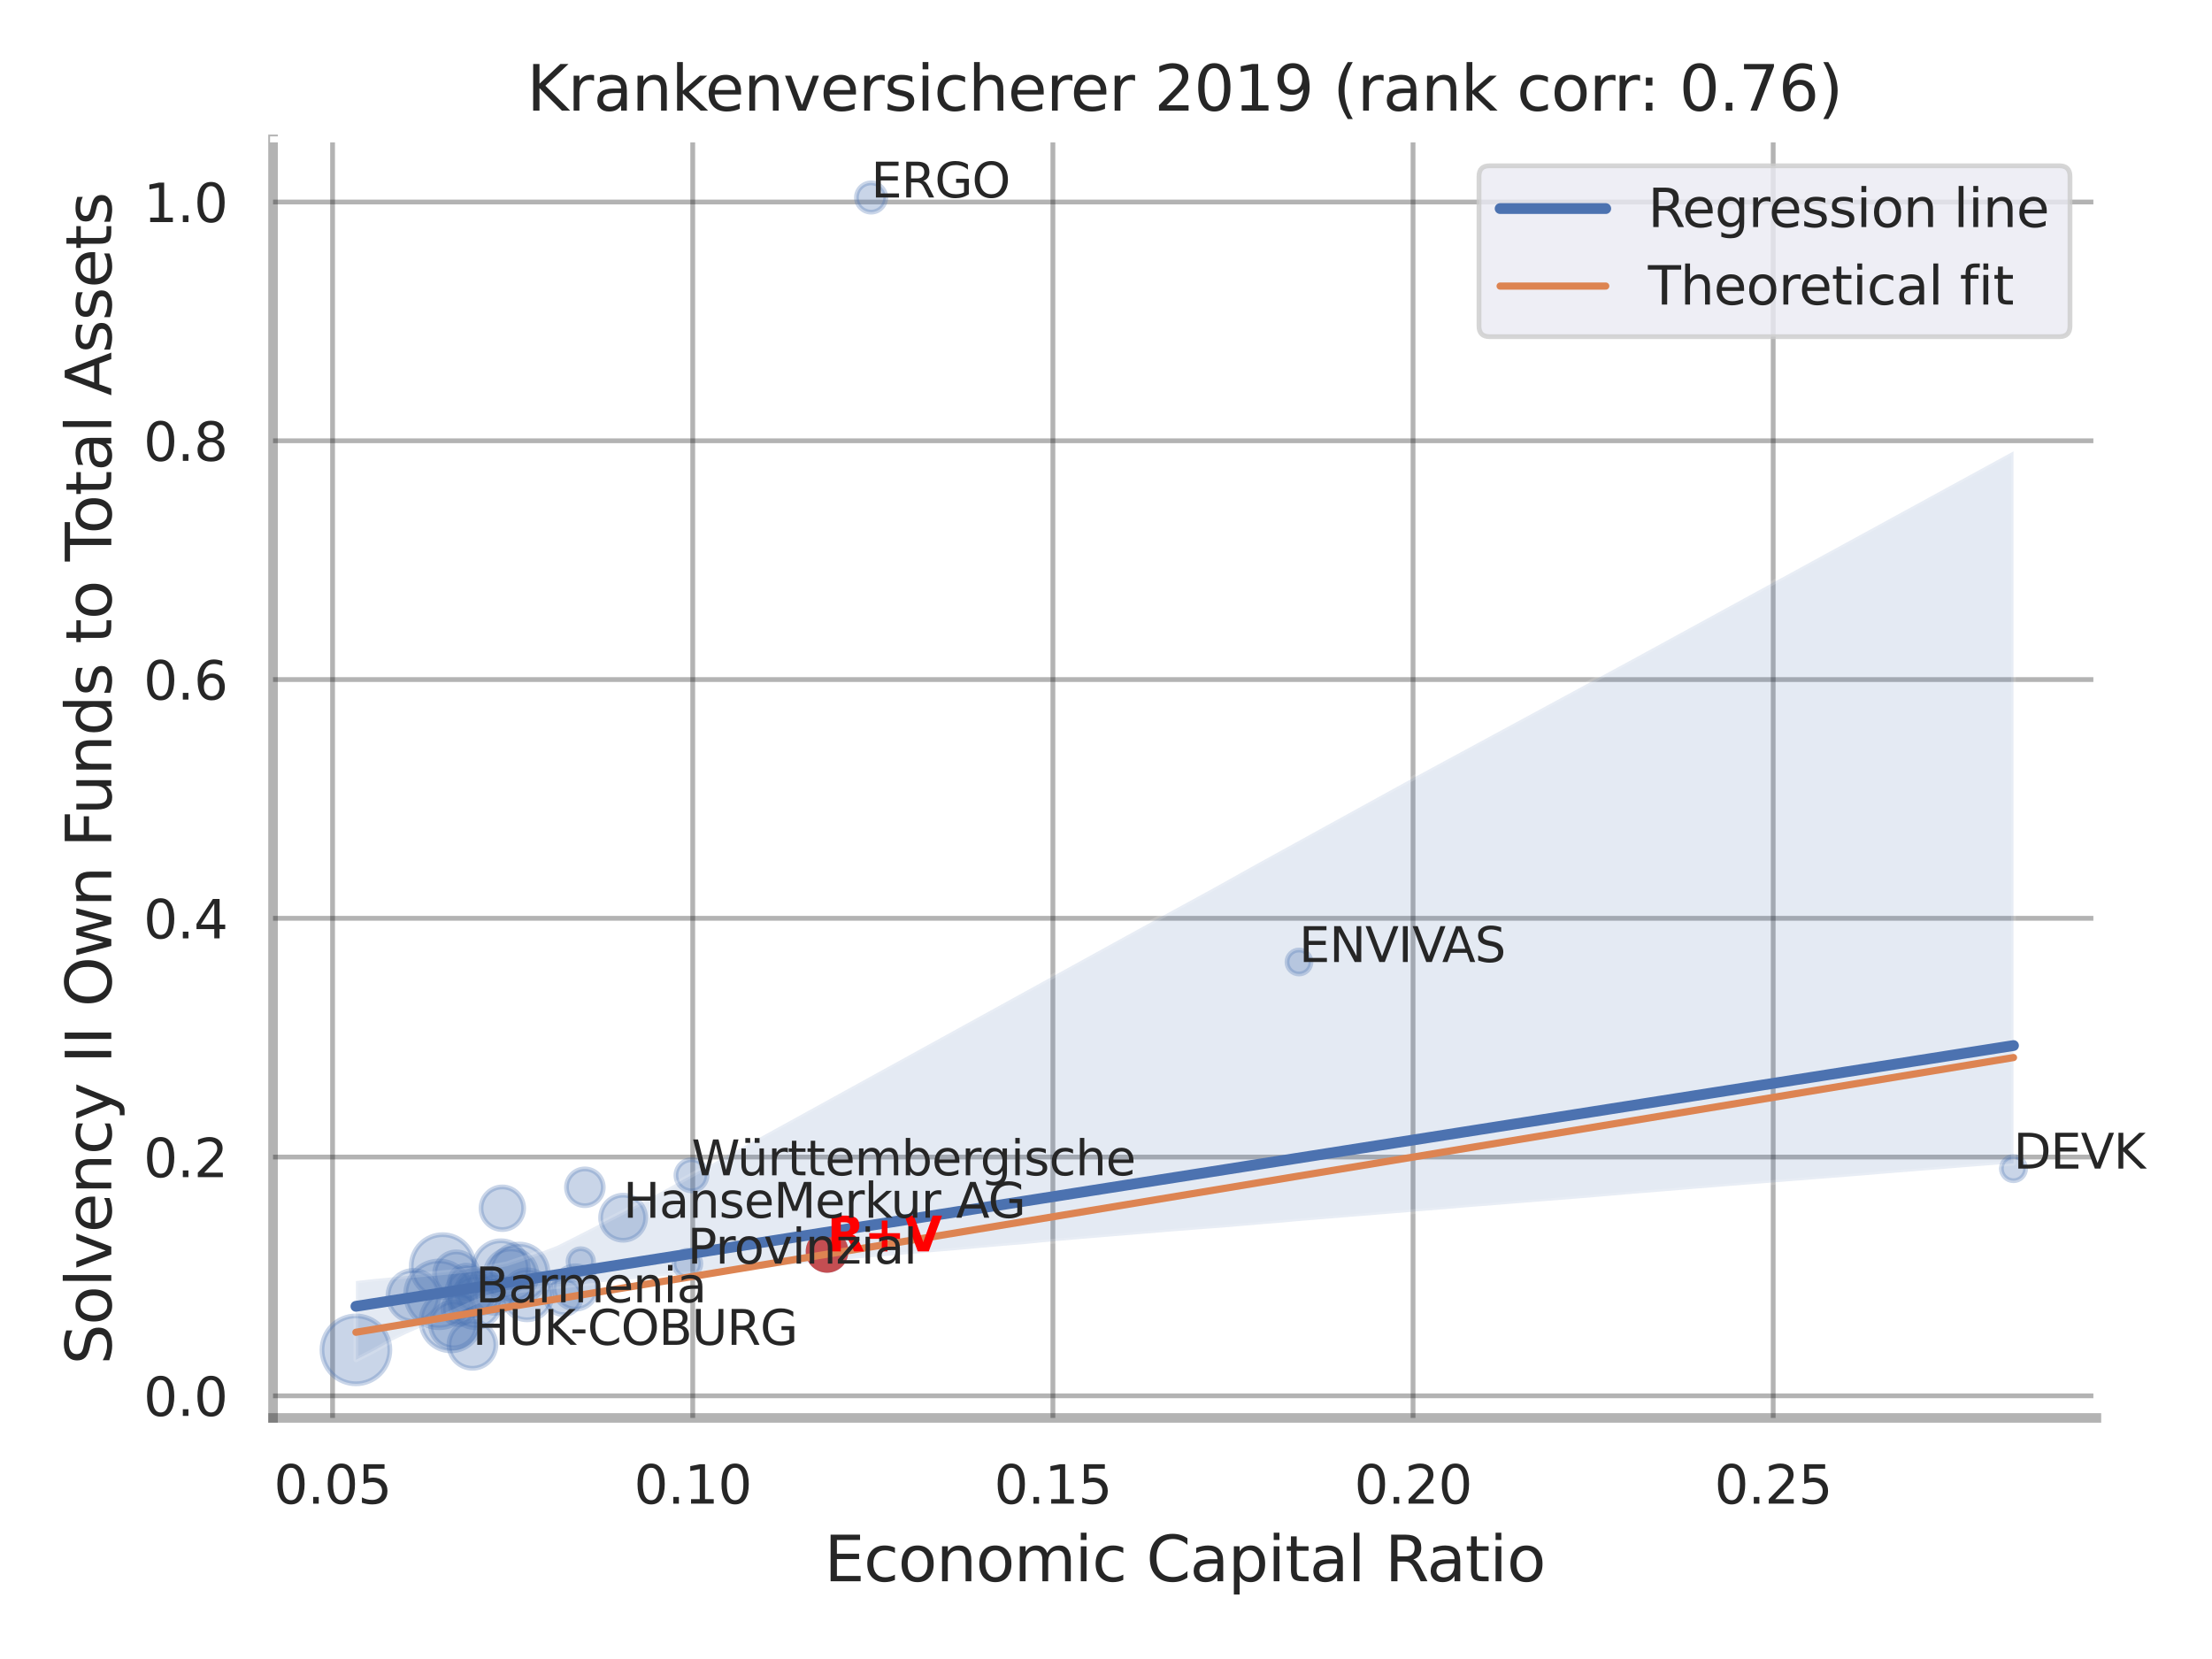 <?xml version="1.0" encoding="utf-8" standalone="no"?>
<!DOCTYPE svg PUBLIC "-//W3C//DTD SVG 1.1//EN"
  "http://www.w3.org/Graphics/SVG/1.1/DTD/svg11.dtd">
<svg xmlns:xlink="http://www.w3.org/1999/xlink" width="460.8pt" height="345.6pt" viewBox="0 0 460.8 345.6" xmlns="http://www.w3.org/2000/svg" version="1.1">
 <defs>
  <style type="text/css">*{stroke-linejoin: round; stroke-linecap: butt}</style>
 </defs>
 <g id="figure_1">
  <g id="patch_1">
   <path d="M 0 345.6 
L 460.8 345.6 
L 460.8 0 
L 0 0 
z
" style="fill: #ffffff"/>
  </g>
  <g id="axes_1">
   <g id="patch_2">
    <path d="M 56.88 295.38 
L 436.713 295.38 
L 436.713 29.04 
L 56.88 29.04 
z
" style="fill: #ffffff"/>
   </g>
   <g id="matplotlib.axis_1">
    <g id="xtick_1">
     <g id="line2d_1">
      <path d="M 69.281 295.38 
L 69.281 29.04 
" clip-path="url(#pd6cc61c720)" style="fill: none; stroke: #000000; stroke-opacity: 0.3; stroke-linecap: round"/>
     </g>
     <g id="text_1">
      <!-- 0.05 -->
      <g style="fill: #262626" transform="translate(57.035 313.238) scale(0.11 -0.11)">
       <defs>
        <path id="DejaVuSans-30" d="M 2034 4250 
Q 1547 4250 1301 3770 
Q 1056 3291 1056 2328 
Q 1056 1369 1301 889 
Q 1547 409 2034 409 
Q 2525 409 2770 889 
Q 3016 1369 3016 2328 
Q 3016 3291 2770 3770 
Q 2525 4250 2034 4250 
z
M 2034 4750 
Q 2819 4750 3233 4129 
Q 3647 3509 3647 2328 
Q 3647 1150 3233 529 
Q 2819 -91 2034 -91 
Q 1250 -91 836 529 
Q 422 1150 422 2328 
Q 422 3509 836 4129 
Q 1250 4750 2034 4750 
z
" transform="scale(0.016)"/>
        <path id="DejaVuSans-2e" d="M 684 794 
L 1344 794 
L 1344 0 
L 684 0 
L 684 794 
z
" transform="scale(0.016)"/>
        <path id="DejaVuSans-35" d="M 691 4666 
L 3169 4666 
L 3169 4134 
L 1269 4134 
L 1269 2991 
Q 1406 3038 1543 3061 
Q 1681 3084 1819 3084 
Q 2600 3084 3056 2656 
Q 3513 2228 3513 1497 
Q 3513 744 3044 326 
Q 2575 -91 1722 -91 
Q 1428 -91 1123 -41 
Q 819 9 494 109 
L 494 744 
Q 775 591 1075 516 
Q 1375 441 1709 441 
Q 2250 441 2565 725 
Q 2881 1009 2881 1497 
Q 2881 1984 2565 2268 
Q 2250 2553 1709 2553 
Q 1456 2553 1204 2497 
Q 953 2441 691 2322 
L 691 4666 
z
" transform="scale(0.016)"/>
       </defs>
       <use xlink:href="#DejaVuSans-30"/>
       <use xlink:href="#DejaVuSans-2e" x="63.623"/>
       <use xlink:href="#DejaVuSans-30" x="95.41"/>
       <use xlink:href="#DejaVuSans-35" x="159.033"/>
      </g>
     </g>
    </g>
    <g id="xtick_2">
     <g id="line2d_2">
      <path d="M 144.308 295.38 
L 144.308 29.04 
" clip-path="url(#pd6cc61c720)" style="fill: none; stroke: #000000; stroke-opacity: 0.3; stroke-linecap: round"/>
     </g>
     <g id="text_2">
      <!-- 0.10 -->
      <g style="fill: #262626" transform="translate(132.062 313.238) scale(0.11 -0.11)">
       <defs>
        <path id="DejaVuSans-31" d="M 794 531 
L 1825 531 
L 1825 4091 
L 703 3866 
L 703 4441 
L 1819 4666 
L 2450 4666 
L 2450 531 
L 3481 531 
L 3481 0 
L 794 0 
L 794 531 
z
" transform="scale(0.016)"/>
       </defs>
       <use xlink:href="#DejaVuSans-30"/>
       <use xlink:href="#DejaVuSans-2e" x="63.623"/>
       <use xlink:href="#DejaVuSans-31" x="95.41"/>
       <use xlink:href="#DejaVuSans-30" x="159.033"/>
      </g>
     </g>
    </g>
    <g id="xtick_3">
     <g id="line2d_3">
      <path d="M 219.335 295.38 
L 219.335 29.04 
" clip-path="url(#pd6cc61c720)" style="fill: none; stroke: #000000; stroke-opacity: 0.3; stroke-linecap: round"/>
     </g>
     <g id="text_3">
      <!-- 0.15 -->
      <g style="fill: #262626" transform="translate(207.089 313.238) scale(0.11 -0.11)">
       <use xlink:href="#DejaVuSans-30"/>
       <use xlink:href="#DejaVuSans-2e" x="63.623"/>
       <use xlink:href="#DejaVuSans-31" x="95.41"/>
       <use xlink:href="#DejaVuSans-35" x="159.033"/>
      </g>
     </g>
    </g>
    <g id="xtick_4">
     <g id="line2d_4">
      <path d="M 294.361 295.38 
L 294.361 29.04 
" clip-path="url(#pd6cc61c720)" style="fill: none; stroke: #000000; stroke-opacity: 0.3; stroke-linecap: round"/>
     </g>
     <g id="text_4">
      <!-- 0.20 -->
      <g style="fill: #262626" transform="translate(282.115 313.238) scale(0.11 -0.11)">
       <defs>
        <path id="DejaVuSans-32" d="M 1228 531 
L 3431 531 
L 3431 0 
L 469 0 
L 469 531 
Q 828 903 1448 1529 
Q 2069 2156 2228 2338 
Q 2531 2678 2651 2914 
Q 2772 3150 2772 3378 
Q 2772 3750 2511 3984 
Q 2250 4219 1831 4219 
Q 1534 4219 1204 4116 
Q 875 4013 500 3803 
L 500 4441 
Q 881 4594 1212 4672 
Q 1544 4750 1819 4750 
Q 2544 4750 2975 4387 
Q 3406 4025 3406 3419 
Q 3406 3131 3298 2873 
Q 3191 2616 2906 2266 
Q 2828 2175 2409 1742 
Q 1991 1309 1228 531 
z
" transform="scale(0.016)"/>
       </defs>
       <use xlink:href="#DejaVuSans-30"/>
       <use xlink:href="#DejaVuSans-2e" x="63.623"/>
       <use xlink:href="#DejaVuSans-32" x="95.41"/>
       <use xlink:href="#DejaVuSans-30" x="159.033"/>
      </g>
     </g>
    </g>
    <g id="xtick_5">
     <g id="line2d_5">
      <path d="M 369.388 295.38 
L 369.388 29.04 
" clip-path="url(#pd6cc61c720)" style="fill: none; stroke: #000000; stroke-opacity: 0.3; stroke-linecap: round"/>
     </g>
     <g id="text_5">
      <!-- 0.25 -->
      <g style="fill: #262626" transform="translate(357.142 313.238) scale(0.11 -0.11)">
       <use xlink:href="#DejaVuSans-30"/>
       <use xlink:href="#DejaVuSans-2e" x="63.623"/>
       <use xlink:href="#DejaVuSans-32" x="95.41"/>
       <use xlink:href="#DejaVuSans-35" x="159.033"/>
      </g>
     </g>
    </g>
    <g id="text_6">
     <!-- Economic Capital Ratio -->
     <g style="fill: #262626" transform="translate(171.722 329.404) scale(0.13 -0.13)">
      <defs>
       <path id="DejaVuSans-45" d="M 628 4666 
L 3578 4666 
L 3578 4134 
L 1259 4134 
L 1259 2753 
L 3481 2753 
L 3481 2222 
L 1259 2222 
L 1259 531 
L 3634 531 
L 3634 0 
L 628 0 
L 628 4666 
z
" transform="scale(0.016)"/>
       <path id="DejaVuSans-63" d="M 3122 3366 
L 3122 2828 
Q 2878 2963 2633 3030 
Q 2388 3097 2138 3097 
Q 1578 3097 1268 2742 
Q 959 2388 959 1747 
Q 959 1106 1268 751 
Q 1578 397 2138 397 
Q 2388 397 2633 464 
Q 2878 531 3122 666 
L 3122 134 
Q 2881 22 2623 -34 
Q 2366 -91 2075 -91 
Q 1284 -91 818 406 
Q 353 903 353 1747 
Q 353 2603 823 3093 
Q 1294 3584 2113 3584 
Q 2378 3584 2631 3529 
Q 2884 3475 3122 3366 
z
" transform="scale(0.016)"/>
       <path id="DejaVuSans-6f" d="M 1959 3097 
Q 1497 3097 1228 2736 
Q 959 2375 959 1747 
Q 959 1119 1226 758 
Q 1494 397 1959 397 
Q 2419 397 2687 759 
Q 2956 1122 2956 1747 
Q 2956 2369 2687 2733 
Q 2419 3097 1959 3097 
z
M 1959 3584 
Q 2709 3584 3137 3096 
Q 3566 2609 3566 1747 
Q 3566 888 3137 398 
Q 2709 -91 1959 -91 
Q 1206 -91 779 398 
Q 353 888 353 1747 
Q 353 2609 779 3096 
Q 1206 3584 1959 3584 
z
" transform="scale(0.016)"/>
       <path id="DejaVuSans-6e" d="M 3513 2113 
L 3513 0 
L 2938 0 
L 2938 2094 
Q 2938 2591 2744 2837 
Q 2550 3084 2163 3084 
Q 1697 3084 1428 2787 
Q 1159 2491 1159 1978 
L 1159 0 
L 581 0 
L 581 3500 
L 1159 3500 
L 1159 2956 
Q 1366 3272 1645 3428 
Q 1925 3584 2291 3584 
Q 2894 3584 3203 3211 
Q 3513 2838 3513 2113 
z
" transform="scale(0.016)"/>
       <path id="DejaVuSans-6d" d="M 3328 2828 
Q 3544 3216 3844 3400 
Q 4144 3584 4550 3584 
Q 5097 3584 5394 3201 
Q 5691 2819 5691 2113 
L 5691 0 
L 5113 0 
L 5113 2094 
Q 5113 2597 4934 2840 
Q 4756 3084 4391 3084 
Q 3944 3084 3684 2787 
Q 3425 2491 3425 1978 
L 3425 0 
L 2847 0 
L 2847 2094 
Q 2847 2600 2669 2842 
Q 2491 3084 2119 3084 
Q 1678 3084 1418 2786 
Q 1159 2488 1159 1978 
L 1159 0 
L 581 0 
L 581 3500 
L 1159 3500 
L 1159 2956 
Q 1356 3278 1631 3431 
Q 1906 3584 2284 3584 
Q 2666 3584 2933 3390 
Q 3200 3197 3328 2828 
z
" transform="scale(0.016)"/>
       <path id="DejaVuSans-69" d="M 603 3500 
L 1178 3500 
L 1178 0 
L 603 0 
L 603 3500 
z
M 603 4863 
L 1178 4863 
L 1178 4134 
L 603 4134 
L 603 4863 
z
" transform="scale(0.016)"/>
       <path id="DejaVuSans-20" transform="scale(0.016)"/>
       <path id="DejaVuSans-43" d="M 4122 4306 
L 4122 3641 
Q 3803 3938 3442 4084 
Q 3081 4231 2675 4231 
Q 1875 4231 1450 3742 
Q 1025 3253 1025 2328 
Q 1025 1406 1450 917 
Q 1875 428 2675 428 
Q 3081 428 3442 575 
Q 3803 722 4122 1019 
L 4122 359 
Q 3791 134 3420 21 
Q 3050 -91 2638 -91 
Q 1578 -91 968 557 
Q 359 1206 359 2328 
Q 359 3453 968 4101 
Q 1578 4750 2638 4750 
Q 3056 4750 3426 4639 
Q 3797 4528 4122 4306 
z
" transform="scale(0.016)"/>
       <path id="DejaVuSans-61" d="M 2194 1759 
Q 1497 1759 1228 1600 
Q 959 1441 959 1056 
Q 959 750 1161 570 
Q 1363 391 1709 391 
Q 2188 391 2477 730 
Q 2766 1069 2766 1631 
L 2766 1759 
L 2194 1759 
z
M 3341 1997 
L 3341 0 
L 2766 0 
L 2766 531 
Q 2569 213 2275 61 
Q 1981 -91 1556 -91 
Q 1019 -91 701 211 
Q 384 513 384 1019 
Q 384 1609 779 1909 
Q 1175 2209 1959 2209 
L 2766 2209 
L 2766 2266 
Q 2766 2663 2505 2880 
Q 2244 3097 1772 3097 
Q 1472 3097 1187 3025 
Q 903 2953 641 2809 
L 641 3341 
Q 956 3463 1253 3523 
Q 1550 3584 1831 3584 
Q 2591 3584 2966 3190 
Q 3341 2797 3341 1997 
z
" transform="scale(0.016)"/>
       <path id="DejaVuSans-70" d="M 1159 525 
L 1159 -1331 
L 581 -1331 
L 581 3500 
L 1159 3500 
L 1159 2969 
Q 1341 3281 1617 3432 
Q 1894 3584 2278 3584 
Q 2916 3584 3314 3078 
Q 3713 2572 3713 1747 
Q 3713 922 3314 415 
Q 2916 -91 2278 -91 
Q 1894 -91 1617 61 
Q 1341 213 1159 525 
z
M 3116 1747 
Q 3116 2381 2855 2742 
Q 2594 3103 2138 3103 
Q 1681 3103 1420 2742 
Q 1159 2381 1159 1747 
Q 1159 1113 1420 752 
Q 1681 391 2138 391 
Q 2594 391 2855 752 
Q 3116 1113 3116 1747 
z
" transform="scale(0.016)"/>
       <path id="DejaVuSans-74" d="M 1172 4494 
L 1172 3500 
L 2356 3500 
L 2356 3053 
L 1172 3053 
L 1172 1153 
Q 1172 725 1289 603 
Q 1406 481 1766 481 
L 2356 481 
L 2356 0 
L 1766 0 
Q 1100 0 847 248 
Q 594 497 594 1153 
L 594 3053 
L 172 3053 
L 172 3500 
L 594 3500 
L 594 4494 
L 1172 4494 
z
" transform="scale(0.016)"/>
       <path id="DejaVuSans-6c" d="M 603 4863 
L 1178 4863 
L 1178 0 
L 603 0 
L 603 4863 
z
" transform="scale(0.016)"/>
       <path id="DejaVuSans-52" d="M 2841 2188 
Q 3044 2119 3236 1894 
Q 3428 1669 3622 1275 
L 4263 0 
L 3584 0 
L 2988 1197 
Q 2756 1666 2539 1819 
Q 2322 1972 1947 1972 
L 1259 1972 
L 1259 0 
L 628 0 
L 628 4666 
L 2053 4666 
Q 2853 4666 3247 4331 
Q 3641 3997 3641 3322 
Q 3641 2881 3436 2590 
Q 3231 2300 2841 2188 
z
M 1259 4147 
L 1259 2491 
L 2053 2491 
Q 2509 2491 2742 2702 
Q 2975 2913 2975 3322 
Q 2975 3731 2742 3939 
Q 2509 4147 2053 4147 
L 1259 4147 
z
" transform="scale(0.016)"/>
      </defs>
      <use xlink:href="#DejaVuSans-45"/>
      <use xlink:href="#DejaVuSans-63" x="63.184"/>
      <use xlink:href="#DejaVuSans-6f" x="118.164"/>
      <use xlink:href="#DejaVuSans-6e" x="179.346"/>
      <use xlink:href="#DejaVuSans-6f" x="242.725"/>
      <use xlink:href="#DejaVuSans-6d" x="303.906"/>
      <use xlink:href="#DejaVuSans-69" x="401.318"/>
      <use xlink:href="#DejaVuSans-63" x="429.102"/>
      <use xlink:href="#DejaVuSans-20" x="484.082"/>
      <use xlink:href="#DejaVuSans-43" x="515.869"/>
      <use xlink:href="#DejaVuSans-61" x="585.693"/>
      <use xlink:href="#DejaVuSans-70" x="646.973"/>
      <use xlink:href="#DejaVuSans-69" x="710.449"/>
      <use xlink:href="#DejaVuSans-74" x="738.232"/>
      <use xlink:href="#DejaVuSans-61" x="777.441"/>
      <use xlink:href="#DejaVuSans-6c" x="838.721"/>
      <use xlink:href="#DejaVuSans-20" x="866.504"/>
      <use xlink:href="#DejaVuSans-52" x="898.291"/>
      <use xlink:href="#DejaVuSans-61" x="965.523"/>
      <use xlink:href="#DejaVuSans-74" x="1026.803"/>
      <use xlink:href="#DejaVuSans-69" x="1066.012"/>
      <use xlink:href="#DejaVuSans-6f" x="1093.795"/>
     </g>
    </g>
   </g>
   <g id="matplotlib.axis_2">
    <g id="ytick_1">
     <g id="line2d_6">
      <path d="M 56.88 290.779 
L 436.713 290.779 
" clip-path="url(#pd6cc61c720)" style="fill: none; stroke: #000000; stroke-opacity: 0.3; stroke-linecap: round"/>
     </g>
     <g id="text_7">
      <!-- 0.0 -->
      <g style="fill: #262626" transform="translate(29.887 294.958) scale(0.11 -0.11)">
       <use xlink:href="#DejaVuSans-30"/>
       <use xlink:href="#DejaVuSans-2e" x="63.623"/>
       <use xlink:href="#DejaVuSans-30" x="95.41"/>
      </g>
     </g>
    </g>
    <g id="ytick_2">
     <g id="line2d_7">
      <path d="M 56.88 241.039 
L 436.713 241.039 
" clip-path="url(#pd6cc61c720)" style="fill: none; stroke: #000000; stroke-opacity: 0.3; stroke-linecap: round"/>
     </g>
     <g id="text_8">
      <!-- 0.2 -->
      <g style="fill: #262626" transform="translate(29.887 245.218) scale(0.11 -0.11)">
       <use xlink:href="#DejaVuSans-30"/>
       <use xlink:href="#DejaVuSans-2e" x="63.623"/>
       <use xlink:href="#DejaVuSans-32" x="95.41"/>
      </g>
     </g>
    </g>
    <g id="ytick_3">
     <g id="line2d_8">
      <path d="M 56.88 191.3 
L 436.713 191.3 
" clip-path="url(#pd6cc61c720)" style="fill: none; stroke: #000000; stroke-opacity: 0.3; stroke-linecap: round"/>
     </g>
     <g id="text_9">
      <!-- 0.4 -->
      <g style="fill: #262626" transform="translate(29.887 195.479) scale(0.11 -0.11)">
       <defs>
        <path id="DejaVuSans-34" d="M 2419 4116 
L 825 1625 
L 2419 1625 
L 2419 4116 
z
M 2253 4666 
L 3047 4666 
L 3047 1625 
L 3713 1625 
L 3713 1100 
L 3047 1100 
L 3047 0 
L 2419 0 
L 2419 1100 
L 313 1100 
L 313 1709 
L 2253 4666 
z
" transform="scale(0.016)"/>
       </defs>
       <use xlink:href="#DejaVuSans-30"/>
       <use xlink:href="#DejaVuSans-2e" x="63.623"/>
       <use xlink:href="#DejaVuSans-34" x="95.41"/>
      </g>
     </g>
    </g>
    <g id="ytick_4">
     <g id="line2d_9">
      <path d="M 56.88 141.56 
L 436.713 141.56 
" clip-path="url(#pd6cc61c720)" style="fill: none; stroke: #000000; stroke-opacity: 0.3; stroke-linecap: round"/>
     </g>
     <g id="text_10">
      <!-- 0.6 -->
      <g style="fill: #262626" transform="translate(29.887 145.739) scale(0.11 -0.11)">
       <defs>
        <path id="DejaVuSans-36" d="M 2113 2584 
Q 1688 2584 1439 2293 
Q 1191 2003 1191 1497 
Q 1191 994 1439 701 
Q 1688 409 2113 409 
Q 2538 409 2786 701 
Q 3034 994 3034 1497 
Q 3034 2003 2786 2293 
Q 2538 2584 2113 2584 
z
M 3366 4563 
L 3366 3988 
Q 3128 4100 2886 4159 
Q 2644 4219 2406 4219 
Q 1781 4219 1451 3797 
Q 1122 3375 1075 2522 
Q 1259 2794 1537 2939 
Q 1816 3084 2150 3084 
Q 2853 3084 3261 2657 
Q 3669 2231 3669 1497 
Q 3669 778 3244 343 
Q 2819 -91 2113 -91 
Q 1303 -91 875 529 
Q 447 1150 447 2328 
Q 447 3434 972 4092 
Q 1497 4750 2381 4750 
Q 2619 4750 2861 4703 
Q 3103 4656 3366 4563 
z
" transform="scale(0.016)"/>
       </defs>
       <use xlink:href="#DejaVuSans-30"/>
       <use xlink:href="#DejaVuSans-2e" x="63.623"/>
       <use xlink:href="#DejaVuSans-36" x="95.41"/>
      </g>
     </g>
    </g>
    <g id="ytick_5">
     <g id="line2d_10">
      <path d="M 56.88 91.821 
L 436.713 91.821 
" clip-path="url(#pd6cc61c720)" style="fill: none; stroke: #000000; stroke-opacity: 0.3; stroke-linecap: round"/>
     </g>
     <g id="text_11">
      <!-- 0.8 -->
      <g style="fill: #262626" transform="translate(29.887 96) scale(0.11 -0.11)">
       <defs>
        <path id="DejaVuSans-38" d="M 2034 2216 
Q 1584 2216 1326 1975 
Q 1069 1734 1069 1313 
Q 1069 891 1326 650 
Q 1584 409 2034 409 
Q 2484 409 2743 651 
Q 3003 894 3003 1313 
Q 3003 1734 2745 1975 
Q 2488 2216 2034 2216 
z
M 1403 2484 
Q 997 2584 770 2862 
Q 544 3141 544 3541 
Q 544 4100 942 4425 
Q 1341 4750 2034 4750 
Q 2731 4750 3128 4425 
Q 3525 4100 3525 3541 
Q 3525 3141 3298 2862 
Q 3072 2584 2669 2484 
Q 3125 2378 3379 2068 
Q 3634 1759 3634 1313 
Q 3634 634 3220 271 
Q 2806 -91 2034 -91 
Q 1263 -91 848 271 
Q 434 634 434 1313 
Q 434 1759 690 2068 
Q 947 2378 1403 2484 
z
M 1172 3481 
Q 1172 3119 1398 2916 
Q 1625 2713 2034 2713 
Q 2441 2713 2670 2916 
Q 2900 3119 2900 3481 
Q 2900 3844 2670 4047 
Q 2441 4250 2034 4250 
Q 1625 4250 1398 4047 
Q 1172 3844 1172 3481 
z
" transform="scale(0.016)"/>
       </defs>
       <use xlink:href="#DejaVuSans-30"/>
       <use xlink:href="#DejaVuSans-2e" x="63.623"/>
       <use xlink:href="#DejaVuSans-38" x="95.41"/>
      </g>
     </g>
    </g>
    <g id="ytick_6">
     <g id="line2d_11">
      <path d="M 56.88 42.081 
L 436.713 42.081 
" clip-path="url(#pd6cc61c720)" style="fill: none; stroke: #000000; stroke-opacity: 0.3; stroke-linecap: round"/>
     </g>
     <g id="text_12">
      <!-- 1.0 -->
      <g style="fill: #262626" transform="translate(29.887 46.261) scale(0.11 -0.11)">
       <use xlink:href="#DejaVuSans-31"/>
       <use xlink:href="#DejaVuSans-2e" x="63.623"/>
       <use xlink:href="#DejaVuSans-30" x="95.41"/>
      </g>
     </g>
    </g>
    <g id="text_13">
     <!-- Solvency II Own Funds to Total Assets -->
     <g style="fill: #262626" transform="translate(23.183 284.278) rotate(-90) scale(0.13 -0.13)">
      <defs>
       <path id="DejaVuSans-53" d="M 3425 4513 
L 3425 3897 
Q 3066 4069 2747 4153 
Q 2428 4238 2131 4238 
Q 1616 4238 1336 4038 
Q 1056 3838 1056 3469 
Q 1056 3159 1242 3001 
Q 1428 2844 1947 2747 
L 2328 2669 
Q 3034 2534 3370 2195 
Q 3706 1856 3706 1288 
Q 3706 609 3251 259 
Q 2797 -91 1919 -91 
Q 1588 -91 1214 -16 
Q 841 59 441 206 
L 441 856 
Q 825 641 1194 531 
Q 1563 422 1919 422 
Q 2459 422 2753 634 
Q 3047 847 3047 1241 
Q 3047 1584 2836 1778 
Q 2625 1972 2144 2069 
L 1759 2144 
Q 1053 2284 737 2584 
Q 422 2884 422 3419 
Q 422 4038 858 4394 
Q 1294 4750 2059 4750 
Q 2388 4750 2728 4690 
Q 3069 4631 3425 4513 
z
" transform="scale(0.016)"/>
       <path id="DejaVuSans-76" d="M 191 3500 
L 800 3500 
L 1894 563 
L 2988 3500 
L 3597 3500 
L 2284 0 
L 1503 0 
L 191 3500 
z
" transform="scale(0.016)"/>
       <path id="DejaVuSans-65" d="M 3597 1894 
L 3597 1613 
L 953 1613 
Q 991 1019 1311 708 
Q 1631 397 2203 397 
Q 2534 397 2845 478 
Q 3156 559 3463 722 
L 3463 178 
Q 3153 47 2828 -22 
Q 2503 -91 2169 -91 
Q 1331 -91 842 396 
Q 353 884 353 1716 
Q 353 2575 817 3079 
Q 1281 3584 2069 3584 
Q 2775 3584 3186 3129 
Q 3597 2675 3597 1894 
z
M 3022 2063 
Q 3016 2534 2758 2815 
Q 2500 3097 2075 3097 
Q 1594 3097 1305 2825 
Q 1016 2553 972 2059 
L 3022 2063 
z
" transform="scale(0.016)"/>
       <path id="DejaVuSans-79" d="M 2059 -325 
Q 1816 -950 1584 -1140 
Q 1353 -1331 966 -1331 
L 506 -1331 
L 506 -850 
L 844 -850 
Q 1081 -850 1212 -737 
Q 1344 -625 1503 -206 
L 1606 56 
L 191 3500 
L 800 3500 
L 1894 763 
L 2988 3500 
L 3597 3500 
L 2059 -325 
z
" transform="scale(0.016)"/>
       <path id="DejaVuSans-49" d="M 628 4666 
L 1259 4666 
L 1259 0 
L 628 0 
L 628 4666 
z
" transform="scale(0.016)"/>
       <path id="DejaVuSans-4f" d="M 2522 4238 
Q 1834 4238 1429 3725 
Q 1025 3213 1025 2328 
Q 1025 1447 1429 934 
Q 1834 422 2522 422 
Q 3209 422 3611 934 
Q 4013 1447 4013 2328 
Q 4013 3213 3611 3725 
Q 3209 4238 2522 4238 
z
M 2522 4750 
Q 3503 4750 4090 4092 
Q 4678 3434 4678 2328 
Q 4678 1225 4090 567 
Q 3503 -91 2522 -91 
Q 1538 -91 948 565 
Q 359 1222 359 2328 
Q 359 3434 948 4092 
Q 1538 4750 2522 4750 
z
" transform="scale(0.016)"/>
       <path id="DejaVuSans-77" d="M 269 3500 
L 844 3500 
L 1563 769 
L 2278 3500 
L 2956 3500 
L 3675 769 
L 4391 3500 
L 4966 3500 
L 4050 0 
L 3372 0 
L 2619 2869 
L 1863 0 
L 1184 0 
L 269 3500 
z
" transform="scale(0.016)"/>
       <path id="DejaVuSans-46" d="M 628 4666 
L 3309 4666 
L 3309 4134 
L 1259 4134 
L 1259 2759 
L 3109 2759 
L 3109 2228 
L 1259 2228 
L 1259 0 
L 628 0 
L 628 4666 
z
" transform="scale(0.016)"/>
       <path id="DejaVuSans-75" d="M 544 1381 
L 544 3500 
L 1119 3500 
L 1119 1403 
Q 1119 906 1312 657 
Q 1506 409 1894 409 
Q 2359 409 2629 706 
Q 2900 1003 2900 1516 
L 2900 3500 
L 3475 3500 
L 3475 0 
L 2900 0 
L 2900 538 
Q 2691 219 2414 64 
Q 2138 -91 1772 -91 
Q 1169 -91 856 284 
Q 544 659 544 1381 
z
M 1991 3584 
L 1991 3584 
z
" transform="scale(0.016)"/>
       <path id="DejaVuSans-64" d="M 2906 2969 
L 2906 4863 
L 3481 4863 
L 3481 0 
L 2906 0 
L 2906 525 
Q 2725 213 2448 61 
Q 2172 -91 1784 -91 
Q 1150 -91 751 415 
Q 353 922 353 1747 
Q 353 2572 751 3078 
Q 1150 3584 1784 3584 
Q 2172 3584 2448 3432 
Q 2725 3281 2906 2969 
z
M 947 1747 
Q 947 1113 1208 752 
Q 1469 391 1925 391 
Q 2381 391 2643 752 
Q 2906 1113 2906 1747 
Q 2906 2381 2643 2742 
Q 2381 3103 1925 3103 
Q 1469 3103 1208 2742 
Q 947 2381 947 1747 
z
" transform="scale(0.016)"/>
       <path id="DejaVuSans-73" d="M 2834 3397 
L 2834 2853 
Q 2591 2978 2328 3040 
Q 2066 3103 1784 3103 
Q 1356 3103 1142 2972 
Q 928 2841 928 2578 
Q 928 2378 1081 2264 
Q 1234 2150 1697 2047 
L 1894 2003 
Q 2506 1872 2764 1633 
Q 3022 1394 3022 966 
Q 3022 478 2636 193 
Q 2250 -91 1575 -91 
Q 1294 -91 989 -36 
Q 684 19 347 128 
L 347 722 
Q 666 556 975 473 
Q 1284 391 1588 391 
Q 1994 391 2212 530 
Q 2431 669 2431 922 
Q 2431 1156 2273 1281 
Q 2116 1406 1581 1522 
L 1381 1569 
Q 847 1681 609 1914 
Q 372 2147 372 2553 
Q 372 3047 722 3315 
Q 1072 3584 1716 3584 
Q 2034 3584 2315 3537 
Q 2597 3491 2834 3397 
z
" transform="scale(0.016)"/>
       <path id="DejaVuSans-54" d="M -19 4666 
L 3928 4666 
L 3928 4134 
L 2272 4134 
L 2272 0 
L 1638 0 
L 1638 4134 
L -19 4134 
L -19 4666 
z
" transform="scale(0.016)"/>
       <path id="DejaVuSans-41" d="M 2188 4044 
L 1331 1722 
L 3047 1722 
L 2188 4044 
z
M 1831 4666 
L 2547 4666 
L 4325 0 
L 3669 0 
L 3244 1197 
L 1141 1197 
L 716 0 
L 50 0 
L 1831 4666 
z
" transform="scale(0.016)"/>
      </defs>
      <use xlink:href="#DejaVuSans-53"/>
      <use xlink:href="#DejaVuSans-6f" x="63.477"/>
      <use xlink:href="#DejaVuSans-6c" x="124.658"/>
      <use xlink:href="#DejaVuSans-76" x="152.441"/>
      <use xlink:href="#DejaVuSans-65" x="211.621"/>
      <use xlink:href="#DejaVuSans-6e" x="273.145"/>
      <use xlink:href="#DejaVuSans-63" x="336.523"/>
      <use xlink:href="#DejaVuSans-79" x="391.504"/>
      <use xlink:href="#DejaVuSans-20" x="450.684"/>
      <use xlink:href="#DejaVuSans-49" x="482.471"/>
      <use xlink:href="#DejaVuSans-49" x="511.963"/>
      <use xlink:href="#DejaVuSans-20" x="541.455"/>
      <use xlink:href="#DejaVuSans-4f" x="573.242"/>
      <use xlink:href="#DejaVuSans-77" x="651.953"/>
      <use xlink:href="#DejaVuSans-6e" x="733.74"/>
      <use xlink:href="#DejaVuSans-20" x="797.119"/>
      <use xlink:href="#DejaVuSans-46" x="828.906"/>
      <use xlink:href="#DejaVuSans-75" x="880.926"/>
      <use xlink:href="#DejaVuSans-6e" x="944.305"/>
      <use xlink:href="#DejaVuSans-64" x="1007.684"/>
      <use xlink:href="#DejaVuSans-73" x="1071.16"/>
      <use xlink:href="#DejaVuSans-20" x="1123.26"/>
      <use xlink:href="#DejaVuSans-74" x="1155.047"/>
      <use xlink:href="#DejaVuSans-6f" x="1194.256"/>
      <use xlink:href="#DejaVuSans-20" x="1255.438"/>
      <use xlink:href="#DejaVuSans-54" x="1287.225"/>
      <use xlink:href="#DejaVuSans-6f" x="1331.309"/>
      <use xlink:href="#DejaVuSans-74" x="1392.49"/>
      <use xlink:href="#DejaVuSans-61" x="1431.699"/>
      <use xlink:href="#DejaVuSans-6c" x="1492.979"/>
      <use xlink:href="#DejaVuSans-20" x="1520.762"/>
      <use xlink:href="#DejaVuSans-41" x="1552.549"/>
      <use xlink:href="#DejaVuSans-73" x="1620.957"/>
      <use xlink:href="#DejaVuSans-73" x="1673.057"/>
      <use xlink:href="#DejaVuSans-65" x="1725.156"/>
      <use xlink:href="#DejaVuSans-74" x="1786.68"/>
      <use xlink:href="#DejaVuSans-73" x="1825.889"/>
     </g>
    </g>
   </g>
   <g id="PathCollection_1">
    <path d="M 106.449 271.033 
C 107.887 271.033 109.267 270.461 110.284 269.444 
C 111.301 268.427 111.872 267.048 111.872 265.61 
C 111.872 264.171 111.301 262.792 110.284 261.775 
C 109.267 260.758 107.887 260.186 106.449 260.186 
C 105.011 260.186 103.631 260.758 102.614 261.775 
C 101.597 262.792 101.026 264.171 101.026 265.61 
C 101.026 267.048 101.597 268.427 102.614 269.444 
C 103.631 270.461 105.011 271.033 106.449 271.033 
z
" clip-path="url(#pd6cc61c720)" style="fill: #4c72b0; fill-opacity: 0.3; stroke: #4c72b0; stroke-opacity: 0.3"/>
    <path d="M 93.92 281.414 
C 95.574 281.414 97.161 280.757 98.33 279.588 
C 99.5 278.418 100.157 276.831 100.157 275.177 
C 100.157 273.523 99.5 271.936 98.33 270.767 
C 97.161 269.597 95.574 268.94 93.92 268.94 
C 92.266 268.94 90.679 269.597 89.509 270.767 
C 88.34 271.936 87.682 273.523 87.682 275.177 
C 87.682 276.831 88.34 278.418 89.509 279.588 
C 90.679 280.757 92.266 281.414 93.92 281.414 
z
" clip-path="url(#pd6cc61c720)" style="fill: #4c72b0; fill-opacity: 0.3; stroke: #4c72b0; stroke-opacity: 0.3"/>
    <path d="M 104.348 269.908 
C 105.864 269.908 107.318 269.305 108.39 268.233 
C 109.461 267.161 110.064 265.707 110.064 264.191 
C 110.064 262.675 109.461 261.221 108.39 260.149 
C 107.318 259.078 105.864 258.475 104.348 258.475 
C 102.832 258.475 101.378 259.078 100.306 260.149 
C 99.234 261.221 98.631 262.675 98.631 264.191 
C 98.631 265.707 99.234 267.161 100.306 268.233 
C 101.378 269.305 102.832 269.908 104.348 269.908 
z
" clip-path="url(#pd6cc61c720)" style="fill: #4c72b0; fill-opacity: 0.3; stroke: #4c72b0; stroke-opacity: 0.3"/>
    <path d="M 74.145 288.272 
C 76.02 288.272 77.819 287.527 79.145 286.201 
C 80.471 284.875 81.216 283.076 81.216 281.201 
C 81.216 279.325 80.471 277.527 79.145 276.201 
C 77.819 274.875 76.02 274.13 74.145 274.13 
C 72.27 274.13 70.471 274.875 69.145 276.201 
C 67.819 277.527 67.074 279.325 67.074 281.201 
C 67.074 283.076 67.819 284.875 69.145 286.201 
C 70.471 287.527 72.27 288.272 74.145 288.272 
z
" clip-path="url(#pd6cc61c720)" style="fill: #4c72b0; fill-opacity: 0.3; stroke: #4c72b0; stroke-opacity: 0.3"/>
    <path d="M 92.223 270.306 
C 93.96 270.306 95.627 269.616 96.855 268.388 
C 98.084 267.159 98.774 265.493 98.774 263.755 
C 98.774 262.018 98.084 260.351 96.855 259.123 
C 95.627 257.894 93.96 257.204 92.223 257.204 
C 90.485 257.204 88.819 257.894 87.59 259.123 
C 86.362 260.351 85.672 262.018 85.672 263.755 
C 85.672 265.493 86.362 267.159 87.59 268.388 
C 88.819 269.616 90.485 270.306 92.223 270.306 
z
" clip-path="url(#pd6cc61c720)" style="fill: #4c72b0; fill-opacity: 0.3; stroke: #4c72b0; stroke-opacity: 0.3"/>
    <path d="M 104.644 256.139 
C 105.822 256.139 106.952 255.671 107.785 254.838 
C 108.617 254.006 109.085 252.876 109.085 251.698 
C 109.085 250.521 108.617 249.391 107.785 248.558 
C 106.952 247.725 105.822 247.258 104.644 247.258 
C 103.467 247.258 102.337 247.725 101.504 248.558 
C 100.672 249.391 100.204 250.521 100.204 251.698 
C 100.204 252.876 100.672 254.006 101.504 254.838 
C 102.337 255.671 103.467 256.139 104.644 256.139 
z
" clip-path="url(#pd6cc61c720)" style="fill: #4c72b0; fill-opacity: 0.3; stroke: #4c72b0; stroke-opacity: 0.3"/>
    <path d="M 94.463 280.771 
C 95.729 280.771 96.943 280.268 97.839 279.373 
C 98.734 278.478 99.237 277.263 99.237 275.997 
C 99.237 274.731 98.734 273.517 97.839 272.621 
C 96.943 271.726 95.729 271.223 94.463 271.223 
C 93.197 271.223 91.982 271.726 91.087 272.621 
C 90.192 273.517 89.688 274.731 89.688 275.997 
C 89.688 277.263 90.192 278.478 91.087 279.373 
C 91.982 280.268 93.197 280.771 94.463 280.771 
z
" clip-path="url(#pd6cc61c720)" style="fill: #4c72b0; fill-opacity: 0.3; stroke: #4c72b0; stroke-opacity: 0.3"/>
    <path d="M 109.798 274.941 
C 111.178 274.941 112.502 274.392 113.478 273.416 
C 114.454 272.44 115.002 271.117 115.002 269.736 
C 115.002 268.356 114.454 267.032 113.478 266.056 
C 112.502 265.08 111.178 264.532 109.798 264.532 
C 108.418 264.532 107.094 265.08 106.118 266.056 
C 105.142 267.032 104.594 268.356 104.594 269.736 
C 104.594 271.117 105.142 272.44 106.118 273.416 
C 107.094 274.392 108.418 274.941 109.798 274.941 
z
" clip-path="url(#pd6cc61c720)" style="fill: #4c72b0; fill-opacity: 0.3; stroke: #4c72b0; stroke-opacity: 0.3"/>
    <path d="M 91.451 276.59 
C 93.294 276.59 95.062 275.858 96.366 274.554 
C 97.669 273.251 98.402 271.483 98.402 269.639 
C 98.402 267.796 97.669 266.028 96.366 264.724 
C 95.062 263.421 93.294 262.688 91.451 262.688 
C 89.607 262.688 87.839 263.421 86.536 264.724 
C 85.232 266.028 84.5 267.796 84.5 269.639 
C 84.5 271.483 85.232 273.251 86.536 274.554 
C 87.839 275.858 89.607 276.59 91.451 276.59 
z
" clip-path="url(#pd6cc61c720)" style="fill: #4c72b0; fill-opacity: 0.3; stroke: #4c72b0; stroke-opacity: 0.3"/>
    <path d="M 119.908 272.721 
C 121.106 272.721 122.255 272.245 123.103 271.398 
C 123.95 270.551 124.426 269.401 124.426 268.203 
C 124.426 267.005 123.95 265.856 123.103 265.008 
C 122.255 264.161 121.106 263.685 119.908 263.685 
C 118.71 263.685 117.56 264.161 116.713 265.008 
C 115.866 265.856 115.39 267.005 115.39 268.203 
C 115.39 269.401 115.866 270.551 116.713 271.398 
C 117.56 272.245 118.71 272.721 119.908 272.721 
z
" clip-path="url(#pd6cc61c720)" style="fill: #4c72b0; fill-opacity: 0.3; stroke: #4c72b0; stroke-opacity: 0.3"/>
    <path d="M 108.156 271.143 
C 109.745 271.143 111.27 270.512 112.393 269.388 
C 113.517 268.264 114.148 266.74 114.148 265.151 
C 114.148 263.562 113.517 262.037 112.393 260.914 
C 111.27 259.79 109.745 259.158 108.156 259.158 
C 106.567 259.158 105.043 259.79 103.919 260.914 
C 102.795 262.037 102.164 263.562 102.164 265.151 
C 102.164 266.74 102.795 268.264 103.919 269.388 
C 105.043 270.512 106.567 271.143 108.156 271.143 
z
" clip-path="url(#pd6cc61c720)" style="fill: #4c72b0; fill-opacity: 0.3; stroke: #4c72b0; stroke-opacity: 0.3"/>
    <path d="M 95.062 269.811 
C 96.259 269.811 97.406 269.335 98.252 268.489 
C 99.098 267.643 99.574 266.496 99.574 265.299 
C 99.574 264.103 99.098 262.956 98.252 262.11 
C 97.406 261.264 96.259 260.788 95.062 260.788 
C 93.866 260.788 92.718 261.264 91.872 262.11 
C 91.026 262.956 90.551 264.103 90.551 265.299 
C 90.551 266.496 91.026 267.643 91.872 268.489 
C 92.718 269.335 93.866 269.811 95.062 269.811 
z
" clip-path="url(#pd6cc61c720)" style="fill: #4c72b0; fill-opacity: 0.3; stroke: #4c72b0; stroke-opacity: 0.3"/>
    <path d="M 102.977 273.577 
C 104.041 273.577 105.062 273.155 105.814 272.402 
C 106.566 271.65 106.989 270.63 106.989 269.566 
C 106.989 268.502 106.566 267.482 105.814 266.729 
C 105.062 265.977 104.041 265.554 102.977 265.554 
C 101.913 265.554 100.893 265.977 100.141 266.729 
C 99.388 267.482 98.966 268.502 98.966 269.566 
C 98.966 270.63 99.388 271.65 100.141 272.402 
C 100.893 273.155 101.913 273.577 102.977 273.577 
z
" clip-path="url(#pd6cc61c720)" style="fill: #4c72b0; fill-opacity: 0.3; stroke: #4c72b0; stroke-opacity: 0.3"/>
    <path d="M 121.839 251.168 
C 122.855 251.168 123.83 250.764 124.549 250.046 
C 125.267 249.327 125.671 248.353 125.671 247.337 
C 125.671 246.32 125.267 245.346 124.549 244.627 
C 123.83 243.909 122.855 243.505 121.839 243.505 
C 120.823 243.505 119.849 243.909 119.13 244.627 
C 118.412 245.346 118.008 246.32 118.008 247.337 
C 118.008 248.353 118.412 249.327 119.13 250.046 
C 119.849 250.764 120.823 251.168 121.839 251.168 
z
" clip-path="url(#pd6cc61c720)" style="fill: #4c72b0; fill-opacity: 0.3; stroke: #4c72b0; stroke-opacity: 0.3"/>
    <path d="M 172.291 264.638 
C 173.337 264.638 174.341 264.223 175.081 263.483 
C 175.821 262.743 176.236 261.74 176.236 260.693 
C 176.236 259.647 175.821 258.644 175.081 257.904 
C 174.341 257.164 173.337 256.748 172.291 256.748 
C 171.245 256.748 170.242 257.164 169.502 257.904 
C 168.762 258.644 168.346 259.647 168.346 260.693 
C 168.346 261.74 168.762 262.743 169.502 263.483 
C 170.242 264.223 171.245 264.638 172.291 264.638 
z
" clip-path="url(#pd6cc61c720)" style="fill: #4c72b0; fill-opacity: 0.3; stroke: #4c72b0; stroke-opacity: 0.3"/>
    <path d="M 98.417 285.042 
C 99.713 285.042 100.956 284.527 101.872 283.61 
C 102.789 282.694 103.304 281.45 103.304 280.154 
C 103.304 278.858 102.789 277.615 101.872 276.699 
C 100.956 275.782 99.713 275.267 98.417 275.267 
C 97.121 275.267 95.877 275.782 94.961 276.699 
C 94.044 277.615 93.529 278.858 93.529 280.154 
C 93.529 281.45 94.044 282.694 94.961 283.61 
C 95.877 284.527 97.121 285.042 98.417 285.042 
z
" clip-path="url(#pd6cc61c720)" style="fill: #4c72b0; fill-opacity: 0.3; stroke: #4c72b0; stroke-opacity: 0.3"/>
    <path d="M 120.984 265.43 
C 121.688 265.43 122.363 265.15 122.86 264.653 
C 123.357 264.155 123.637 263.481 123.637 262.777 
C 123.637 262.074 123.357 261.399 122.86 260.901 
C 122.363 260.404 121.688 260.124 120.984 260.124 
C 120.281 260.124 119.606 260.404 119.108 260.901 
C 118.611 261.399 118.331 262.074 118.331 262.777 
C 118.331 263.481 118.611 264.155 119.108 264.653 
C 119.606 265.15 120.281 265.43 120.984 265.43 
z
" clip-path="url(#pd6cc61c720)" style="fill: #4c72b0; fill-opacity: 0.3; stroke: #4c72b0; stroke-opacity: 0.3"/>
    <path d="M 97.974 274.089 
C 99.274 274.089 100.52 273.573 101.439 272.654 
C 102.357 271.735 102.874 270.489 102.874 269.19 
C 102.874 267.891 102.357 266.644 101.439 265.726 
C 100.52 264.807 99.274 264.291 97.974 264.291 
C 96.675 264.291 95.429 264.807 94.51 265.726 
C 93.591 266.644 93.075 267.891 93.075 269.19 
C 93.075 270.489 93.591 271.735 94.51 272.654 
C 95.429 273.573 96.675 274.089 97.974 274.089 
z
" clip-path="url(#pd6cc61c720)" style="fill: #4c72b0; fill-opacity: 0.3; stroke: #4c72b0; stroke-opacity: 0.3"/>
    <path d="M 270.605 202.903 
C 271.268 202.903 271.904 202.64 272.373 202.171 
C 272.842 201.702 273.105 201.066 273.105 200.403 
C 273.105 199.74 272.842 199.103 272.373 198.635 
C 271.904 198.166 271.268 197.902 270.605 197.902 
C 269.942 197.902 269.305 198.166 268.837 198.635 
C 268.368 199.103 268.104 199.74 268.104 200.403 
C 268.104 201.066 268.368 201.702 268.837 202.171 
C 269.305 202.64 269.942 202.903 270.605 202.903 
z
" clip-path="url(#pd6cc61c720)" style="fill: #4c72b0; fill-opacity: 0.3; stroke: #4c72b0; stroke-opacity: 0.3"/>
    <path d="M 97.109 270.507 
C 98.029 270.507 98.911 270.142 99.562 269.491 
C 100.212 268.841 100.578 267.958 100.578 267.038 
C 100.578 266.118 100.212 265.235 99.562 264.585 
C 98.911 263.934 98.029 263.569 97.109 263.569 
C 96.188 263.569 95.306 263.934 94.655 264.585 
C 94.005 265.235 93.639 266.118 93.639 267.038 
C 93.639 267.958 94.005 268.841 94.655 269.491 
C 95.306 270.142 96.188 270.507 97.109 270.507 
z
" clip-path="url(#pd6cc61c720)" style="fill: #4c72b0; fill-opacity: 0.3; stroke: #4c72b0; stroke-opacity: 0.3"/>
    <path d="M 181.463 44.195 
C 182.272 44.195 183.047 43.874 183.619 43.302 
C 184.191 42.73 184.512 41.955 184.512 41.146 
C 184.512 40.338 184.191 39.562 183.619 38.991 
C 183.047 38.419 182.272 38.098 181.463 38.098 
C 180.655 38.098 179.88 38.419 179.308 38.991 
C 178.736 39.562 178.415 40.338 178.415 41.146 
C 178.415 41.955 178.736 42.73 179.308 43.302 
C 179.88 43.874 180.655 44.195 181.463 44.195 
z
" clip-path="url(#pd6cc61c720)" style="fill: #4c72b0; fill-opacity: 0.3; stroke: #4c72b0; stroke-opacity: 0.3"/>
    <path d="M 419.448 245.967 
C 420.117 245.967 420.76 245.701 421.233 245.227 
C 421.707 244.754 421.973 244.111 421.973 243.441 
C 421.973 242.772 421.707 242.129 421.233 241.656 
C 420.76 241.182 420.117 240.916 419.448 240.916 
C 418.778 240.916 418.135 241.182 417.662 241.656 
C 417.188 242.129 416.922 242.772 416.922 243.441 
C 416.922 244.111 417.188 244.754 417.662 245.227 
C 418.135 245.701 418.778 245.967 419.448 245.967 
z
" clip-path="url(#pd6cc61c720)" style="fill: #4c72b0; fill-opacity: 0.3; stroke: #4c72b0; stroke-opacity: 0.3"/>
    <path d="M 86.112 275.241 
C 87.515 275.241 88.861 274.683 89.853 273.691 
C 90.846 272.699 91.403 271.353 91.403 269.95 
C 91.403 268.546 90.846 267.201 89.853 266.208 
C 88.861 265.216 87.515 264.659 86.112 264.659 
C 84.709 264.659 83.363 265.216 82.371 266.208 
C 81.379 267.201 80.821 268.546 80.821 269.95 
C 80.821 271.353 81.379 272.699 82.371 273.691 
C 83.363 274.683 84.709 275.241 86.112 275.241 
z
" clip-path="url(#pd6cc61c720)" style="fill: #4c72b0; fill-opacity: 0.3; stroke: #4c72b0; stroke-opacity: 0.3"/>
    <path d="M 143.204 266.038 
C 143.946 266.038 144.658 265.744 145.183 265.219 
C 145.708 264.694 146.003 263.981 146.003 263.239 
C 146.003 262.497 145.708 261.784 145.183 261.259 
C 144.658 260.734 143.946 260.439 143.204 260.439 
C 142.461 260.439 141.749 260.734 141.224 261.259 
C 140.699 261.784 140.404 262.497 140.404 263.239 
C 140.404 263.981 140.699 264.694 141.224 265.219 
C 141.749 265.744 142.461 266.038 143.204 266.038 
z
" clip-path="url(#pd6cc61c720)" style="fill: #4c72b0; fill-opacity: 0.3; stroke: #4c72b0; stroke-opacity: 0.3"/>
    <path d="M 144.05 248.074 
C 144.909 248.074 145.734 247.732 146.341 247.125 
C 146.949 246.517 147.29 245.693 147.29 244.833 
C 147.29 243.974 146.949 243.15 146.341 242.542 
C 145.734 241.935 144.909 241.593 144.05 241.593 
C 143.191 241.593 142.367 241.935 141.759 242.542 
C 141.152 243.15 140.81 243.974 140.81 244.833 
C 140.81 245.693 141.152 246.517 141.759 247.125 
C 142.367 247.732 143.191 248.074 144.05 248.074 
z
" clip-path="url(#pd6cc61c720)" style="fill: #4c72b0; fill-opacity: 0.3; stroke: #4c72b0; stroke-opacity: 0.3"/>
    <path d="M 117.345 273.86 
C 118.336 273.86 119.287 273.467 119.987 272.766 
C 120.688 272.065 121.082 271.115 121.082 270.124 
C 121.082 269.133 120.688 268.183 119.987 267.482 
C 119.287 266.781 118.336 266.388 117.345 266.388 
C 116.355 266.388 115.404 266.781 114.703 267.482 
C 114.003 268.183 113.609 269.133 113.609 270.124 
C 113.609 271.115 114.003 272.065 114.703 272.766 
C 115.404 273.467 116.355 273.86 117.345 273.86 
z
" clip-path="url(#pd6cc61c720)" style="fill: #4c72b0; fill-opacity: 0.3; stroke: #4c72b0; stroke-opacity: 0.3"/>
    <path d="M 95.528 275.936 
C 96.385 275.936 97.207 275.595 97.812 274.99 
C 98.418 274.384 98.758 273.562 98.758 272.705 
C 98.758 271.849 98.418 271.027 97.812 270.421 
C 97.207 269.816 96.385 269.475 95.528 269.475 
C 94.672 269.475 93.85 269.816 93.244 270.421 
C 92.638 271.027 92.298 271.849 92.298 272.705 
C 92.298 273.562 92.638 274.384 93.244 274.99 
C 93.85 275.595 94.672 275.936 95.528 275.936 
z
" clip-path="url(#pd6cc61c720)" style="fill: #4c72b0; fill-opacity: 0.3; stroke: #4c72b0; stroke-opacity: 0.3"/>
    <path d="M 129.813 258.367 
C 131.058 258.367 132.251 257.873 133.131 256.993 
C 134.011 256.113 134.506 254.919 134.506 253.675 
C 134.506 252.43 134.011 251.236 133.131 250.356 
C 132.251 249.476 131.058 248.982 129.813 248.982 
C 128.569 248.982 127.375 249.476 126.495 250.356 
C 125.615 251.236 125.121 252.43 125.121 253.675 
C 125.121 254.919 125.615 256.113 126.495 256.993 
C 127.375 257.873 128.569 258.367 129.813 258.367 
z
" clip-path="url(#pd6cc61c720)" style="fill: #4c72b0; fill-opacity: 0.3; stroke: #4c72b0; stroke-opacity: 0.3"/>
    <path d="M 99.774 273.67 
C 101.015 273.67 102.206 273.177 103.084 272.299 
C 103.962 271.421 104.455 270.231 104.455 268.989 
C 104.455 267.748 103.962 266.557 103.084 265.679 
C 102.206 264.801 101.015 264.308 99.774 264.308 
C 98.532 264.308 97.341 264.801 96.463 265.679 
C 95.585 266.557 95.092 267.748 95.092 268.989 
C 95.092 270.231 95.585 271.421 96.463 272.299 
C 97.341 273.177 98.532 273.67 99.774 273.67 
z
" clip-path="url(#pd6cc61c720)" style="fill: #4c72b0; fill-opacity: 0.3; stroke: #4c72b0; stroke-opacity: 0.3"/>
    <path d="M 99.037 276.59 
C 100.442 276.59 101.789 276.032 102.782 275.039 
C 103.775 274.046 104.333 272.699 104.333 271.294 
C 104.333 269.89 103.775 268.543 102.782 267.55 
C 101.789 266.557 100.442 265.999 99.037 265.999 
C 97.633 265.999 96.286 266.557 95.293 267.55 
C 94.3 268.543 93.742 269.89 93.742 271.294 
C 93.742 272.699 94.3 274.046 95.293 275.039 
C 96.286 276.032 97.633 276.59 99.037 276.59 
z
" clip-path="url(#pd6cc61c720)" style="fill: #4c72b0; fill-opacity: 0.3; stroke: #4c72b0; stroke-opacity: 0.3"/>
   </g>
   <g id="PolyCollection_1">
    <defs>
     <path id="md9f2369efa" d="M 74.145 -78.73 
L 74.145 -62.326 
L 77.633 -64.093 
L 81.121 -66.046 
L 84.609 -67.742 
L 88.097 -69.286 
L 91.585 -71.06 
L 95.073 -72.596 
L 98.56 -74.156 
L 102.048 -75.475 
L 105.536 -76.33 
L 109.024 -76.833 
L 112.512 -77.227 
L 116 -77.577 
L 119.488 -77.923 
L 122.976 -78.272 
L 126.464 -78.62 
L 129.952 -78.962 
L 133.439 -79.313 
L 136.927 -79.651 
L 140.415 -79.974 
L 143.903 -80.295 
L 147.391 -80.617 
L 150.879 -80.939 
L 154.367 -81.266 
L 157.855 -81.585 
L 161.343 -81.899 
L 164.831 -82.205 
L 168.319 -82.547 
L 171.806 -82.863 
L 175.294 -83.16 
L 178.782 -83.461 
L 182.27 -83.768 
L 185.758 -84.054 
L 189.246 -84.355 
L 192.734 -84.64 
L 196.222 -84.934 
L 199.71 -85.229 
L 203.198 -85.558 
L 206.685 -85.867 
L 210.173 -86.172 
L 213.661 -86.455 
L 217.149 -86.814 
L 220.637 -87.123 
L 224.125 -87.42 
L 227.613 -87.711 
L 231.101 -88.002 
L 234.589 -88.289 
L 238.077 -88.576 
L 241.565 -88.863 
L 245.052 -89.15 
L 248.54 -89.42 
L 252.028 -89.687 
L 255.516 -89.954 
L 259.004 -90.253 
L 262.492 -90.551 
L 265.98 -90.829 
L 269.468 -91.145 
L 272.956 -91.433 
L 276.444 -91.718 
L 279.931 -92.003 
L 283.419 -92.287 
L 286.907 -92.571 
L 290.395 -92.855 
L 293.883 -93.14 
L 297.371 -93.424 
L 300.859 -93.709 
L 304.347 -94.012 
L 307.835 -94.287 
L 311.323 -94.562 
L 314.81 -94.845 
L 318.298 -95.12 
L 321.786 -95.394 
L 325.274 -95.668 
L 328.762 -95.948 
L 332.25 -96.238 
L 335.738 -96.533 
L 339.226 -96.836 
L 342.714 -97.12 
L 346.202 -97.405 
L 349.69 -97.69 
L 353.177 -97.98 
L 356.665 -98.258 
L 360.153 -98.542 
L 363.641 -98.82 
L 367.129 -99.095 
L 370.617 -99.369 
L 374.105 -99.644 
L 377.593 -99.919 
L 381.081 -100.193 
L 384.569 -100.467 
L 388.056 -100.742 
L 391.544 -101.041 
L 395.032 -101.323 
L 398.52 -101.601 
L 402.008 -101.879 
L 405.496 -102.156 
L 408.984 -102.44 
L 412.472 -102.717 
L 415.96 -102.99 
L 419.448 -103.266 
L 419.448 -251.578 
L 419.448 -251.578 
L 415.96 -249.673 
L 412.472 -247.769 
L 408.984 -245.864 
L 405.496 -243.96 
L 402.008 -242.055 
L 398.52 -240.15 
L 395.032 -238.246 
L 391.544 -236.341 
L 388.056 -234.436 
L 384.569 -232.532 
L 381.081 -230.627 
L 377.593 -228.723 
L 374.105 -226.818 
L 370.617 -224.913 
L 367.129 -223.009 
L 363.641 -221.104 
L 360.153 -219.2 
L 356.665 -217.295 
L 353.177 -215.39 
L 349.69 -213.486 
L 346.202 -211.581 
L 342.714 -209.677 
L 339.226 -207.775 
L 335.738 -205.888 
L 332.25 -204.002 
L 328.762 -202.116 
L 325.274 -200.229 
L 321.786 -198.343 
L 318.298 -196.456 
L 314.81 -194.57 
L 311.323 -192.683 
L 307.835 -190.797 
L 304.347 -188.91 
L 300.859 -187.024 
L 297.371 -185.137 
L 293.883 -183.251 
L 290.395 -181.339 
L 286.907 -179.42 
L 283.419 -177.501 
L 279.931 -175.582 
L 276.444 -173.663 
L 272.956 -171.743 
L 269.468 -169.822 
L 265.98 -167.902 
L 262.492 -165.981 
L 259.004 -164.044 
L 255.516 -162.088 
L 252.028 -160.157 
L 248.54 -158.252 
L 245.052 -156.347 
L 241.565 -154.443 
L 238.077 -152.538 
L 234.589 -150.623 
L 231.101 -148.704 
L 227.613 -146.785 
L 224.125 -144.865 
L 220.637 -142.946 
L 217.149 -141.027 
L 213.661 -139.107 
L 210.173 -137.188 
L 206.685 -135.269 
L 203.198 -133.349 
L 199.71 -131.43 
L 196.222 -129.511 
L 192.734 -127.591 
L 189.246 -125.672 
L 185.758 -123.752 
L 182.27 -121.833 
L 178.782 -119.913 
L 175.294 -117.993 
L 171.806 -116.074 
L 168.319 -114.154 
L 164.831 -112.234 
L 161.343 -110.315 
L 157.855 -108.395 
L 154.367 -106.475 
L 150.879 -104.556 
L 147.391 -102.636 
L 143.903 -100.716 
L 140.415 -98.796 
L 136.927 -96.877 
L 133.439 -94.957 
L 129.952 -93.154 
L 126.464 -91.373 
L 122.976 -89.574 
L 119.488 -87.795 
L 116 -86.038 
L 112.512 -84.724 
L 109.024 -83.49 
L 105.536 -82.316 
L 102.048 -81.664 
L 98.56 -81.147 
L 95.073 -80.744 
L 91.585 -80.422 
L 88.097 -80.099 
L 84.609 -79.776 
L 81.121 -79.452 
L 77.633 -79.127 
L 74.145 -78.73 
z
" style="stroke: #ffffff; stroke-opacity: 0.15"/>
    </defs>
    <g clip-path="url(#pd6cc61c720)">
     <use xlink:href="#md9f2369efa" x="0" y="345.6" style="fill: #4c72b0; fill-opacity: 0.15; stroke: #ffffff; stroke-opacity: 0.15"/>
    </g>
   </g>
   <g id="PathCollection_2">
    <defs>
     <path id="m53d3d76768" d="M 0 3.945 
C 1.046 3.945 2.05 3.529 2.79 2.79 
C 3.529 2.05 3.945 1.046 3.945 0 
C 3.945 -1.046 3.529 -2.05 2.79 -2.79 
C 2.05 -3.529 1.046 -3.945 0 -3.945 
C -1.046 -3.945 -2.05 -3.529 -2.79 -2.79 
C -3.529 -2.05 -3.945 -1.046 -3.945 0 
C -3.945 1.046 -3.529 2.05 -2.79 2.79 
C -2.05 3.529 -1.046 3.945 0 3.945 
z
" style="stroke: #c44e52"/>
    </defs>
    <g clip-path="url(#pd6cc61c720)">
     <use xlink:href="#m53d3d76768" x="172.291" y="260.693" style="fill: #c44e52; stroke: #c44e52"/>
    </g>
   </g>
   <g id="line2d_12">
    <path d="M 74.145 272.127 
L 77.633 271.578 
L 81.121 271.029 
L 84.609 270.481 
L 88.097 269.932 
L 91.585 269.383 
L 95.073 268.835 
L 98.56 268.286 
L 102.048 267.737 
L 105.536 267.189 
L 109.024 266.64 
L 112.512 266.091 
L 116 265.543 
L 119.488 264.994 
L 122.976 264.445 
L 126.464 263.897 
L 129.952 263.348 
L 133.439 262.799 
L 136.927 262.251 
L 140.415 261.702 
L 143.903 261.153 
L 147.391 260.605 
L 150.879 260.056 
L 154.367 259.507 
L 157.855 258.959 
L 161.343 258.41 
L 164.831 257.861 
L 168.319 257.313 
L 171.806 256.764 
L 175.294 256.215 
L 178.782 255.667 
L 182.27 255.118 
L 185.758 254.569 
L 189.246 254.021 
L 192.734 253.472 
L 196.222 252.923 
L 199.71 252.375 
L 203.198 251.826 
L 206.685 251.277 
L 210.173 250.729 
L 213.661 250.18 
L 217.149 249.631 
L 220.637 249.083 
L 224.125 248.534 
L 227.613 247.985 
L 231.101 247.437 
L 234.589 246.888 
L 238.077 246.339 
L 241.565 245.791 
L 245.052 245.242 
L 248.54 244.693 
L 252.028 244.145 
L 255.516 243.596 
L 259.004 243.047 
L 262.492 242.499 
L 265.98 241.95 
L 269.468 241.401 
L 272.956 240.853 
L 276.444 240.304 
L 279.931 239.755 
L 283.419 239.206 
L 286.907 238.658 
L 290.395 238.109 
L 293.883 237.56 
L 297.371 237.012 
L 300.859 236.463 
L 304.347 235.914 
L 307.835 235.366 
L 311.323 234.817 
L 314.81 234.268 
L 318.298 233.72 
L 321.786 233.171 
L 325.274 232.622 
L 328.762 232.074 
L 332.25 231.525 
L 335.738 230.976 
L 339.226 230.428 
L 342.714 229.879 
L 346.202 229.33 
L 349.69 228.782 
L 353.177 228.233 
L 356.665 227.684 
L 360.153 227.136 
L 363.641 226.587 
L 367.129 226.038 
L 370.617 225.49 
L 374.105 224.941 
L 377.593 224.392 
L 381.081 223.844 
L 384.569 223.295 
L 388.056 222.746 
L 391.544 222.198 
L 395.032 221.649 
L 398.52 221.1 
L 402.008 220.552 
L 405.496 220.003 
L 408.984 219.454 
L 412.472 218.906 
L 415.96 218.357 
L 419.448 217.808 
" clip-path="url(#pd6cc61c720)" style="fill: none; stroke: #4c72b0; stroke-width: 2.25; stroke-linecap: round"/>
   </g>
   <g id="line2d_13">
    <path d="M 106.449 272.184 
L 93.92 274.26 
L 104.348 272.532 
L 74.145 277.538 
L 92.223 274.542 
L 104.644 272.483 
L 94.463 274.17 
L 109.798 271.629 
L 91.451 274.669 
L 119.908 269.953 
L 108.156 271.901 
L 95.062 274.071 
L 102.977 272.759 
L 121.839 269.633 
L 172.291 261.271 
L 98.417 273.515 
L 120.984 269.775 
L 97.974 273.588 
L 270.605 244.977 
L 97.109 273.732 
L 181.463 259.751 
L 419.448 220.308 
L 86.112 275.554 
L 143.204 266.092 
L 144.05 265.952 
L 117.345 270.378 
L 95.528 273.994 
L 129.813 268.311 
L 99.774 273.29 
L 99.037 273.412 
" clip-path="url(#pd6cc61c720)" style="fill: none; stroke: #dd8452; stroke-width: 1.5; stroke-linecap: round"/>
   </g>
   <g id="patch_3">
    <path d="M 56.88 295.38 
L 56.88 29.04 
" style="fill: none; opacity: 0.3; stroke: #000000; stroke-width: 2; stroke-linejoin: miter; stroke-linecap: square"/>
   </g>
   <g id="patch_4">
    <path d="M 436.713 295.38 
L 436.713 29.04 
" style="fill: none; stroke: #ffffff; stroke-width: 1.25; stroke-linejoin: miter; stroke-linecap: square"/>
   </g>
   <g id="patch_5">
    <path d="M 56.88 295.38 
L 436.713 295.38 
" style="fill: none; opacity: 0.3; stroke: #000000; stroke-width: 2; stroke-linejoin: miter; stroke-linecap: square"/>
   </g>
   <g id="patch_6">
    <path d="M 56.88 29.04 
L 436.713 29.04 
" style="fill: none; stroke: #ffffff; stroke-width: 1.25; stroke-linejoin: miter; stroke-linecap: square"/>
   </g>
   <g id="text_14">
    <!-- R+V -->
    <g style="fill: #ff0000" transform="translate(172.291 260.693) scale(0.1 -0.1)">
     <defs>
      <path id="DejaVuSans-Bold-52" d="M 2297 2597 
Q 2675 2597 2839 2737 
Q 3003 2878 3003 3200 
Q 3003 3519 2839 3656 
Q 2675 3794 2297 3794 
L 1791 3794 
L 1791 2597 
L 2297 2597 
z
M 1791 1766 
L 1791 0 
L 588 0 
L 588 4666 
L 2425 4666 
Q 3347 4666 3776 4356 
Q 4206 4047 4206 3378 
Q 4206 2916 3982 2619 
Q 3759 2322 3309 2181 
Q 3556 2125 3751 1926 
Q 3947 1728 4147 1325 
L 4800 0 
L 3519 0 
L 2950 1159 
Q 2778 1509 2601 1637 
Q 2425 1766 2131 1766 
L 1791 1766 
z
" transform="scale(0.016)"/>
      <path id="DejaVuSans-Bold-2b" d="M 3053 4013 
L 3053 2375 
L 4684 2375 
L 4684 1638 
L 3053 1638 
L 3053 0 
L 2309 0 
L 2309 1638 
L 678 1638 
L 678 2375 
L 2309 2375 
L 2309 4013 
L 3053 4013 
z
" transform="scale(0.016)"/>
      <path id="DejaVuSans-Bold-56" d="M 31 4666 
L 1241 4666 
L 2478 1222 
L 3713 4666 
L 4922 4666 
L 3194 0 
L 1759 0 
L 31 4666 
z
" transform="scale(0.016)"/>
     </defs>
     <use xlink:href="#DejaVuSans-Bold-52"/>
     <use xlink:href="#DejaVuSans-Bold-2b" x="77.002"/>
     <use xlink:href="#DejaVuSans-Bold-56" x="160.791"/>
    </g>
   </g>
   <g id="text_15">
    <!-- HUK-COBURG -->
    <g style="fill: #262626" transform="translate(98.417 280.154) scale(0.1 -0.1)">
     <defs>
      <path id="DejaVuSans-48" d="M 628 4666 
L 1259 4666 
L 1259 2753 
L 3553 2753 
L 3553 4666 
L 4184 4666 
L 4184 0 
L 3553 0 
L 3553 2222 
L 1259 2222 
L 1259 0 
L 628 0 
L 628 4666 
z
" transform="scale(0.016)"/>
      <path id="DejaVuSans-55" d="M 556 4666 
L 1191 4666 
L 1191 1831 
Q 1191 1081 1462 751 
Q 1734 422 2344 422 
Q 2950 422 3222 751 
Q 3494 1081 3494 1831 
L 3494 4666 
L 4128 4666 
L 4128 1753 
Q 4128 841 3676 375 
Q 3225 -91 2344 -91 
Q 1459 -91 1007 375 
Q 556 841 556 1753 
L 556 4666 
z
" transform="scale(0.016)"/>
      <path id="DejaVuSans-4b" d="M 628 4666 
L 1259 4666 
L 1259 2694 
L 3353 4666 
L 4166 4666 
L 1850 2491 
L 4331 0 
L 3500 0 
L 1259 2247 
L 1259 0 
L 628 0 
L 628 4666 
z
" transform="scale(0.016)"/>
      <path id="DejaVuSans-2d" d="M 313 2009 
L 1997 2009 
L 1997 1497 
L 313 1497 
L 313 2009 
z
" transform="scale(0.016)"/>
      <path id="DejaVuSans-42" d="M 1259 2228 
L 1259 519 
L 2272 519 
Q 2781 519 3026 730 
Q 3272 941 3272 1375 
Q 3272 1813 3026 2020 
Q 2781 2228 2272 2228 
L 1259 2228 
z
M 1259 4147 
L 1259 2741 
L 2194 2741 
Q 2656 2741 2882 2914 
Q 3109 3088 3109 3444 
Q 3109 3797 2882 3972 
Q 2656 4147 2194 4147 
L 1259 4147 
z
M 628 4666 
L 2241 4666 
Q 2963 4666 3353 4366 
Q 3744 4066 3744 3513 
Q 3744 3084 3544 2831 
Q 3344 2578 2956 2516 
Q 3422 2416 3680 2098 
Q 3938 1781 3938 1306 
Q 3938 681 3513 340 
Q 3088 0 2303 0 
L 628 0 
L 628 4666 
z
" transform="scale(0.016)"/>
      <path id="DejaVuSans-47" d="M 3809 666 
L 3809 1919 
L 2778 1919 
L 2778 2438 
L 4434 2438 
L 4434 434 
Q 4069 175 3628 42 
Q 3188 -91 2688 -91 
Q 1594 -91 976 548 
Q 359 1188 359 2328 
Q 359 3472 976 4111 
Q 1594 4750 2688 4750 
Q 3144 4750 3555 4637 
Q 3966 4525 4313 4306 
L 4313 3634 
Q 3963 3931 3569 4081 
Q 3175 4231 2741 4231 
Q 1884 4231 1454 3753 
Q 1025 3275 1025 2328 
Q 1025 1384 1454 906 
Q 1884 428 2741 428 
Q 3075 428 3337 486 
Q 3600 544 3809 666 
z
" transform="scale(0.016)"/>
     </defs>
     <use xlink:href="#DejaVuSans-48"/>
     <use xlink:href="#DejaVuSans-55" x="75.195"/>
     <use xlink:href="#DejaVuSans-4b" x="148.389"/>
     <use xlink:href="#DejaVuSans-2d" x="203.465"/>
     <use xlink:href="#DejaVuSans-43" x="239.549"/>
     <use xlink:href="#DejaVuSans-4f" x="309.373"/>
     <use xlink:href="#DejaVuSans-42" x="388.084"/>
     <use xlink:href="#DejaVuSans-55" x="456.688"/>
     <use xlink:href="#DejaVuSans-52" x="529.881"/>
     <use xlink:href="#DejaVuSans-47" x="599.363"/>
    </g>
   </g>
   <g id="text_16">
    <!-- ENVIVAS -->
    <g style="fill: #262626" transform="translate(270.605 200.403) scale(0.1 -0.1)">
     <defs>
      <path id="DejaVuSans-4e" d="M 628 4666 
L 1478 4666 
L 3547 763 
L 3547 4666 
L 4159 4666 
L 4159 0 
L 3309 0 
L 1241 3903 
L 1241 0 
L 628 0 
L 628 4666 
z
" transform="scale(0.016)"/>
      <path id="DejaVuSans-56" d="M 1831 0 
L 50 4666 
L 709 4666 
L 2188 738 
L 3669 4666 
L 4325 4666 
L 2547 0 
L 1831 0 
z
" transform="scale(0.016)"/>
     </defs>
     <use xlink:href="#DejaVuSans-45"/>
     <use xlink:href="#DejaVuSans-4e" x="63.184"/>
     <use xlink:href="#DejaVuSans-56" x="137.988"/>
     <use xlink:href="#DejaVuSans-49" x="206.396"/>
     <use xlink:href="#DejaVuSans-56" x="235.889"/>
     <use xlink:href="#DejaVuSans-41" x="297.922"/>
     <use xlink:href="#DejaVuSans-53" x="366.33"/>
    </g>
   </g>
   <g id="text_17">
    <!-- ERGO -->
    <g style="fill: #262626" transform="translate(181.463 41.146) scale(0.1 -0.1)">
     <use xlink:href="#DejaVuSans-45"/>
     <use xlink:href="#DejaVuSans-52" x="63.184"/>
     <use xlink:href="#DejaVuSans-47" x="132.666"/>
     <use xlink:href="#DejaVuSans-4f" x="210.156"/>
    </g>
   </g>
   <g id="text_18">
    <!-- DEVK -->
    <g style="fill: #262626" transform="translate(419.448 243.441) scale(0.1 -0.1)">
     <defs>
      <path id="DejaVuSans-44" d="M 1259 4147 
L 1259 519 
L 2022 519 
Q 2988 519 3436 956 
Q 3884 1394 3884 2338 
Q 3884 3275 3436 3711 
Q 2988 4147 2022 4147 
L 1259 4147 
z
M 628 4666 
L 1925 4666 
Q 3281 4666 3915 4102 
Q 4550 3538 4550 2338 
Q 4550 1131 3912 565 
Q 3275 0 1925 0 
L 628 0 
L 628 4666 
z
" transform="scale(0.016)"/>
     </defs>
     <use xlink:href="#DejaVuSans-44"/>
     <use xlink:href="#DejaVuSans-45" x="77.002"/>
     <use xlink:href="#DejaVuSans-56" x="140.186"/>
     <use xlink:href="#DejaVuSans-4b" x="208.594"/>
    </g>
   </g>
   <g id="text_19">
    <!-- Provinzial -->
    <g style="fill: #262626" transform="translate(143.204 263.239) scale(0.1 -0.1)">
     <defs>
      <path id="DejaVuSans-50" d="M 1259 4147 
L 1259 2394 
L 2053 2394 
Q 2494 2394 2734 2622 
Q 2975 2850 2975 3272 
Q 2975 3691 2734 3919 
Q 2494 4147 2053 4147 
L 1259 4147 
z
M 628 4666 
L 2053 4666 
Q 2838 4666 3239 4311 
Q 3641 3956 3641 3272 
Q 3641 2581 3239 2228 
Q 2838 1875 2053 1875 
L 1259 1875 
L 1259 0 
L 628 0 
L 628 4666 
z
" transform="scale(0.016)"/>
      <path id="DejaVuSans-72" d="M 2631 2963 
Q 2534 3019 2420 3045 
Q 2306 3072 2169 3072 
Q 1681 3072 1420 2755 
Q 1159 2438 1159 1844 
L 1159 0 
L 581 0 
L 581 3500 
L 1159 3500 
L 1159 2956 
Q 1341 3275 1631 3429 
Q 1922 3584 2338 3584 
Q 2397 3584 2469 3576 
Q 2541 3569 2628 3553 
L 2631 2963 
z
" transform="scale(0.016)"/>
      <path id="DejaVuSans-7a" d="M 353 3500 
L 3084 3500 
L 3084 2975 
L 922 459 
L 3084 459 
L 3084 0 
L 275 0 
L 275 525 
L 2438 3041 
L 353 3041 
L 353 3500 
z
" transform="scale(0.016)"/>
     </defs>
     <use xlink:href="#DejaVuSans-50"/>
     <use xlink:href="#DejaVuSans-72" x="58.553"/>
     <use xlink:href="#DejaVuSans-6f" x="97.416"/>
     <use xlink:href="#DejaVuSans-76" x="158.598"/>
     <use xlink:href="#DejaVuSans-69" x="217.777"/>
     <use xlink:href="#DejaVuSans-6e" x="245.561"/>
     <use xlink:href="#DejaVuSans-7a" x="308.939"/>
     <use xlink:href="#DejaVuSans-69" x="361.43"/>
     <use xlink:href="#DejaVuSans-61" x="389.213"/>
     <use xlink:href="#DejaVuSans-6c" x="450.492"/>
    </g>
   </g>
   <g id="text_20">
    <!-- Württembergische -->
    <g style="fill: #262626" transform="translate(144.05 244.833) scale(0.1 -0.1)">
     <defs>
      <path id="DejaVuSans-57" d="M 213 4666 
L 850 4666 
L 1831 722 
L 2809 4666 
L 3519 4666 
L 4500 722 
L 5478 4666 
L 6119 4666 
L 4947 0 
L 4153 0 
L 3169 4050 
L 2175 0 
L 1381 0 
L 213 4666 
z
" transform="scale(0.016)"/>
      <path id="DejaVuSans-fc" d="M 544 1381 
L 544 3500 
L 1119 3500 
L 1119 1403 
Q 1119 906 1312 657 
Q 1506 409 1894 409 
Q 2359 409 2629 706 
Q 2900 1003 2900 1516 
L 2900 3500 
L 3475 3500 
L 3475 0 
L 2900 0 
L 2900 538 
Q 2691 219 2414 64 
Q 2138 -91 1772 -91 
Q 1169 -91 856 284 
Q 544 659 544 1381 
z
M 1991 3584 
L 1991 3584 
z
M 2278 4850 
L 2912 4850 
L 2912 4219 
L 2278 4219 
L 2278 4850 
z
M 1056 4850 
L 1690 4850 
L 1690 4219 
L 1056 4219 
L 1056 4850 
z
" transform="scale(0.016)"/>
      <path id="DejaVuSans-62" d="M 3116 1747 
Q 3116 2381 2855 2742 
Q 2594 3103 2138 3103 
Q 1681 3103 1420 2742 
Q 1159 2381 1159 1747 
Q 1159 1113 1420 752 
Q 1681 391 2138 391 
Q 2594 391 2855 752 
Q 3116 1113 3116 1747 
z
M 1159 2969 
Q 1341 3281 1617 3432 
Q 1894 3584 2278 3584 
Q 2916 3584 3314 3078 
Q 3713 2572 3713 1747 
Q 3713 922 3314 415 
Q 2916 -91 2278 -91 
Q 1894 -91 1617 61 
Q 1341 213 1159 525 
L 1159 0 
L 581 0 
L 581 4863 
L 1159 4863 
L 1159 2969 
z
" transform="scale(0.016)"/>
      <path id="DejaVuSans-67" d="M 2906 1791 
Q 2906 2416 2648 2759 
Q 2391 3103 1925 3103 
Q 1463 3103 1205 2759 
Q 947 2416 947 1791 
Q 947 1169 1205 825 
Q 1463 481 1925 481 
Q 2391 481 2648 825 
Q 2906 1169 2906 1791 
z
M 3481 434 
Q 3481 -459 3084 -895 
Q 2688 -1331 1869 -1331 
Q 1566 -1331 1297 -1286 
Q 1028 -1241 775 -1147 
L 775 -588 
Q 1028 -725 1275 -790 
Q 1522 -856 1778 -856 
Q 2344 -856 2625 -561 
Q 2906 -266 2906 331 
L 2906 616 
Q 2728 306 2450 153 
Q 2172 0 1784 0 
Q 1141 0 747 490 
Q 353 981 353 1791 
Q 353 2603 747 3093 
Q 1141 3584 1784 3584 
Q 2172 3584 2450 3431 
Q 2728 3278 2906 2969 
L 2906 3500 
L 3481 3500 
L 3481 434 
z
" transform="scale(0.016)"/>
      <path id="DejaVuSans-68" d="M 3513 2113 
L 3513 0 
L 2938 0 
L 2938 2094 
Q 2938 2591 2744 2837 
Q 2550 3084 2163 3084 
Q 1697 3084 1428 2787 
Q 1159 2491 1159 1978 
L 1159 0 
L 581 0 
L 581 4863 
L 1159 4863 
L 1159 2956 
Q 1366 3272 1645 3428 
Q 1925 3584 2291 3584 
Q 2894 3584 3203 3211 
Q 3513 2838 3513 2113 
z
" transform="scale(0.016)"/>
     </defs>
     <use xlink:href="#DejaVuSans-57"/>
     <use xlink:href="#DejaVuSans-fc" x="95.252"/>
     <use xlink:href="#DejaVuSans-72" x="158.631"/>
     <use xlink:href="#DejaVuSans-74" x="199.744"/>
     <use xlink:href="#DejaVuSans-74" x="238.953"/>
     <use xlink:href="#DejaVuSans-65" x="278.162"/>
     <use xlink:href="#DejaVuSans-6d" x="339.686"/>
     <use xlink:href="#DejaVuSans-62" x="437.098"/>
     <use xlink:href="#DejaVuSans-65" x="500.574"/>
     <use xlink:href="#DejaVuSans-72" x="562.098"/>
     <use xlink:href="#DejaVuSans-67" x="601.461"/>
     <use xlink:href="#DejaVuSans-69" x="664.938"/>
     <use xlink:href="#DejaVuSans-73" x="692.721"/>
     <use xlink:href="#DejaVuSans-63" x="744.82"/>
     <use xlink:href="#DejaVuSans-68" x="799.801"/>
     <use xlink:href="#DejaVuSans-65" x="863.18"/>
    </g>
   </g>
   <g id="text_21">
    <!-- HanseMerkur AG -->
    <g style="fill: #262626" transform="translate(129.813 253.675) scale(0.1 -0.1)">
     <defs>
      <path id="DejaVuSans-4d" d="M 628 4666 
L 1569 4666 
L 2759 1491 
L 3956 4666 
L 4897 4666 
L 4897 0 
L 4281 0 
L 4281 4097 
L 3078 897 
L 2444 897 
L 1241 4097 
L 1241 0 
L 628 0 
L 628 4666 
z
" transform="scale(0.016)"/>
      <path id="DejaVuSans-6b" d="M 581 4863 
L 1159 4863 
L 1159 1991 
L 2875 3500 
L 3609 3500 
L 1753 1863 
L 3688 0 
L 2938 0 
L 1159 1709 
L 1159 0 
L 581 0 
L 581 4863 
z
" transform="scale(0.016)"/>
     </defs>
     <use xlink:href="#DejaVuSans-48"/>
     <use xlink:href="#DejaVuSans-61" x="75.195"/>
     <use xlink:href="#DejaVuSans-6e" x="136.475"/>
     <use xlink:href="#DejaVuSans-73" x="199.854"/>
     <use xlink:href="#DejaVuSans-65" x="251.953"/>
     <use xlink:href="#DejaVuSans-4d" x="313.477"/>
     <use xlink:href="#DejaVuSans-65" x="399.756"/>
     <use xlink:href="#DejaVuSans-72" x="461.279"/>
     <use xlink:href="#DejaVuSans-6b" x="502.393"/>
     <use xlink:href="#DejaVuSans-75" x="557.178"/>
     <use xlink:href="#DejaVuSans-72" x="620.557"/>
     <use xlink:href="#DejaVuSans-20" x="661.67"/>
     <use xlink:href="#DejaVuSans-41" x="693.457"/>
     <use xlink:href="#DejaVuSans-47" x="760.115"/>
    </g>
   </g>
   <g id="text_22">
    <!-- Barmenia -->
    <g style="fill: #262626" transform="translate(99.037 271.294) scale(0.1 -0.1)">
     <use xlink:href="#DejaVuSans-42"/>
     <use xlink:href="#DejaVuSans-61" x="68.604"/>
     <use xlink:href="#DejaVuSans-72" x="129.883"/>
     <use xlink:href="#DejaVuSans-6d" x="169.246"/>
     <use xlink:href="#DejaVuSans-65" x="266.658"/>
     <use xlink:href="#DejaVuSans-6e" x="328.182"/>
     <use xlink:href="#DejaVuSans-69" x="391.561"/>
     <use xlink:href="#DejaVuSans-61" x="419.344"/>
    </g>
   </g>
   <g id="text_23">
    <!-- Krankenversicherer 2019 (rank corr: 0.76) -->
    <g style="fill: #262626" transform="translate(109.764 23.04) scale(0.13 -0.13)">
     <defs>
      <path id="DejaVuSans-39" d="M 703 97 
L 703 672 
Q 941 559 1184 500 
Q 1428 441 1663 441 
Q 2288 441 2617 861 
Q 2947 1281 2994 2138 
Q 2813 1869 2534 1725 
Q 2256 1581 1919 1581 
Q 1219 1581 811 2004 
Q 403 2428 403 3163 
Q 403 3881 828 4315 
Q 1253 4750 1959 4750 
Q 2769 4750 3195 4129 
Q 3622 3509 3622 2328 
Q 3622 1225 3098 567 
Q 2575 -91 1691 -91 
Q 1453 -91 1209 -44 
Q 966 3 703 97 
z
M 1959 2075 
Q 2384 2075 2632 2365 
Q 2881 2656 2881 3163 
Q 2881 3666 2632 3958 
Q 2384 4250 1959 4250 
Q 1534 4250 1286 3958 
Q 1038 3666 1038 3163 
Q 1038 2656 1286 2365 
Q 1534 2075 1959 2075 
z
" transform="scale(0.016)"/>
      <path id="DejaVuSans-28" d="M 1984 4856 
Q 1566 4138 1362 3434 
Q 1159 2731 1159 2009 
Q 1159 1288 1364 580 
Q 1569 -128 1984 -844 
L 1484 -844 
Q 1016 -109 783 600 
Q 550 1309 550 2009 
Q 550 2706 781 3412 
Q 1013 4119 1484 4856 
L 1984 4856 
z
" transform="scale(0.016)"/>
      <path id="DejaVuSans-3a" d="M 750 794 
L 1409 794 
L 1409 0 
L 750 0 
L 750 794 
z
M 750 3309 
L 1409 3309 
L 1409 2516 
L 750 2516 
L 750 3309 
z
" transform="scale(0.016)"/>
      <path id="DejaVuSans-37" d="M 525 4666 
L 3525 4666 
L 3525 4397 
L 1831 0 
L 1172 0 
L 2766 4134 
L 525 4134 
L 525 4666 
z
" transform="scale(0.016)"/>
      <path id="DejaVuSans-29" d="M 513 4856 
L 1013 4856 
Q 1481 4119 1714 3412 
Q 1947 2706 1947 2009 
Q 1947 1309 1714 600 
Q 1481 -109 1013 -844 
L 513 -844 
Q 928 -128 1133 580 
Q 1338 1288 1338 2009 
Q 1338 2731 1133 3434 
Q 928 4138 513 4856 
z
" transform="scale(0.016)"/>
     </defs>
     <use xlink:href="#DejaVuSans-4b"/>
     <use xlink:href="#DejaVuSans-72" x="65.576"/>
     <use xlink:href="#DejaVuSans-61" x="106.689"/>
     <use xlink:href="#DejaVuSans-6e" x="167.969"/>
     <use xlink:href="#DejaVuSans-6b" x="231.348"/>
     <use xlink:href="#DejaVuSans-65" x="285.633"/>
     <use xlink:href="#DejaVuSans-6e" x="347.156"/>
     <use xlink:href="#DejaVuSans-76" x="410.535"/>
     <use xlink:href="#DejaVuSans-65" x="469.715"/>
     <use xlink:href="#DejaVuSans-72" x="531.238"/>
     <use xlink:href="#DejaVuSans-73" x="572.352"/>
     <use xlink:href="#DejaVuSans-69" x="624.451"/>
     <use xlink:href="#DejaVuSans-63" x="652.234"/>
     <use xlink:href="#DejaVuSans-68" x="707.215"/>
     <use xlink:href="#DejaVuSans-65" x="770.594"/>
     <use xlink:href="#DejaVuSans-72" x="832.117"/>
     <use xlink:href="#DejaVuSans-65" x="870.98"/>
     <use xlink:href="#DejaVuSans-72" x="932.504"/>
     <use xlink:href="#DejaVuSans-20" x="973.617"/>
     <use xlink:href="#DejaVuSans-32" x="1005.404"/>
     <use xlink:href="#DejaVuSans-30" x="1069.027"/>
     <use xlink:href="#DejaVuSans-31" x="1132.65"/>
     <use xlink:href="#DejaVuSans-39" x="1196.273"/>
     <use xlink:href="#DejaVuSans-20" x="1259.896"/>
     <use xlink:href="#DejaVuSans-28" x="1291.684"/>
     <use xlink:href="#DejaVuSans-72" x="1330.697"/>
     <use xlink:href="#DejaVuSans-61" x="1371.811"/>
     <use xlink:href="#DejaVuSans-6e" x="1433.09"/>
     <use xlink:href="#DejaVuSans-6b" x="1496.469"/>
     <use xlink:href="#DejaVuSans-20" x="1554.379"/>
     <use xlink:href="#DejaVuSans-63" x="1586.166"/>
     <use xlink:href="#DejaVuSans-6f" x="1641.146"/>
     <use xlink:href="#DejaVuSans-72" x="1702.328"/>
     <use xlink:href="#DejaVuSans-72" x="1741.691"/>
     <use xlink:href="#DejaVuSans-3a" x="1781.055"/>
     <use xlink:href="#DejaVuSans-20" x="1814.746"/>
     <use xlink:href="#DejaVuSans-30" x="1846.533"/>
     <use xlink:href="#DejaVuSans-2e" x="1910.156"/>
     <use xlink:href="#DejaVuSans-37" x="1941.943"/>
     <use xlink:href="#DejaVuSans-36" x="2005.566"/>
     <use xlink:href="#DejaVuSans-29" x="2069.189"/>
    </g>
   </g>
   <g id="legend_1">
    <g id="patch_7">
     <path d="M 310.304 70.132 
L 429.013 70.132 
Q 431.213 70.132 431.213 67.932 
L 431.213 36.74 
Q 431.213 34.54 429.013 34.54 
L 310.304 34.54 
Q 308.104 34.54 308.104 36.74 
L 308.104 67.932 
Q 308.104 70.132 310.304 70.132 
z
" style="fill: #eaeaf2; opacity: 0.8; stroke: #cccccc; stroke-linejoin: miter"/>
    </g>
    <g id="line2d_14">
     <path d="M 312.504 43.448 
L 323.504 43.448 
L 334.504 43.448 
" style="fill: none; stroke: #4c72b0; stroke-width: 2.25; stroke-linecap: round"/>
    </g>
    <g id="text_24">
     <!-- Regression line -->
     <g style="fill: #262626" transform="translate(343.304 47.298) scale(0.11 -0.11)">
      <use xlink:href="#DejaVuSans-52"/>
      <use xlink:href="#DejaVuSans-65" x="64.982"/>
      <use xlink:href="#DejaVuSans-67" x="126.506"/>
      <use xlink:href="#DejaVuSans-72" x="189.982"/>
      <use xlink:href="#DejaVuSans-65" x="228.846"/>
      <use xlink:href="#DejaVuSans-73" x="290.369"/>
      <use xlink:href="#DejaVuSans-73" x="342.469"/>
      <use xlink:href="#DejaVuSans-69" x="394.568"/>
      <use xlink:href="#DejaVuSans-6f" x="422.352"/>
      <use xlink:href="#DejaVuSans-6e" x="483.533"/>
      <use xlink:href="#DejaVuSans-20" x="546.912"/>
      <use xlink:href="#DejaVuSans-6c" x="578.699"/>
      <use xlink:href="#DejaVuSans-69" x="606.482"/>
      <use xlink:href="#DejaVuSans-6e" x="634.266"/>
      <use xlink:href="#DejaVuSans-65" x="697.645"/>
     </g>
    </g>
    <g id="line2d_15">
     <path d="M 312.504 59.594 
L 323.504 59.594 
L 334.504 59.594 
" style="fill: none; stroke: #dd8452; stroke-width: 1.5; stroke-linecap: round"/>
    </g>
    <g id="text_25">
     <!-- Theoretical fit -->
     <g style="fill: #262626" transform="translate(343.304 63.444) scale(0.11 -0.11)">
      <defs>
       <path id="DejaVuSans-66" d="M 2375 4863 
L 2375 4384 
L 1825 4384 
Q 1516 4384 1395 4259 
Q 1275 4134 1275 3809 
L 1275 3500 
L 2222 3500 
L 2222 3053 
L 1275 3053 
L 1275 0 
L 697 0 
L 697 3053 
L 147 3053 
L 147 3500 
L 697 3500 
L 697 3744 
Q 697 4328 969 4595 
Q 1241 4863 1831 4863 
L 2375 4863 
z
" transform="scale(0.016)"/>
      </defs>
      <use xlink:href="#DejaVuSans-54"/>
      <use xlink:href="#DejaVuSans-68" x="61.084"/>
      <use xlink:href="#DejaVuSans-65" x="124.463"/>
      <use xlink:href="#DejaVuSans-6f" x="185.986"/>
      <use xlink:href="#DejaVuSans-72" x="247.168"/>
      <use xlink:href="#DejaVuSans-65" x="286.031"/>
      <use xlink:href="#DejaVuSans-74" x="347.555"/>
      <use xlink:href="#DejaVuSans-69" x="386.764"/>
      <use xlink:href="#DejaVuSans-63" x="414.547"/>
      <use xlink:href="#DejaVuSans-61" x="469.527"/>
      <use xlink:href="#DejaVuSans-6c" x="530.807"/>
      <use xlink:href="#DejaVuSans-20" x="558.59"/>
      <use xlink:href="#DejaVuSans-66" x="590.377"/>
      <use xlink:href="#DejaVuSans-69" x="625.582"/>
      <use xlink:href="#DejaVuSans-74" x="653.365"/>
     </g>
    </g>
   </g>
  </g>
 </g>
 <defs>
  <clipPath id="pd6cc61c720">
   <rect x="56.88" y="29.04" width="379.833" height="266.34"/>
  </clipPath>
 </defs>
</svg>
